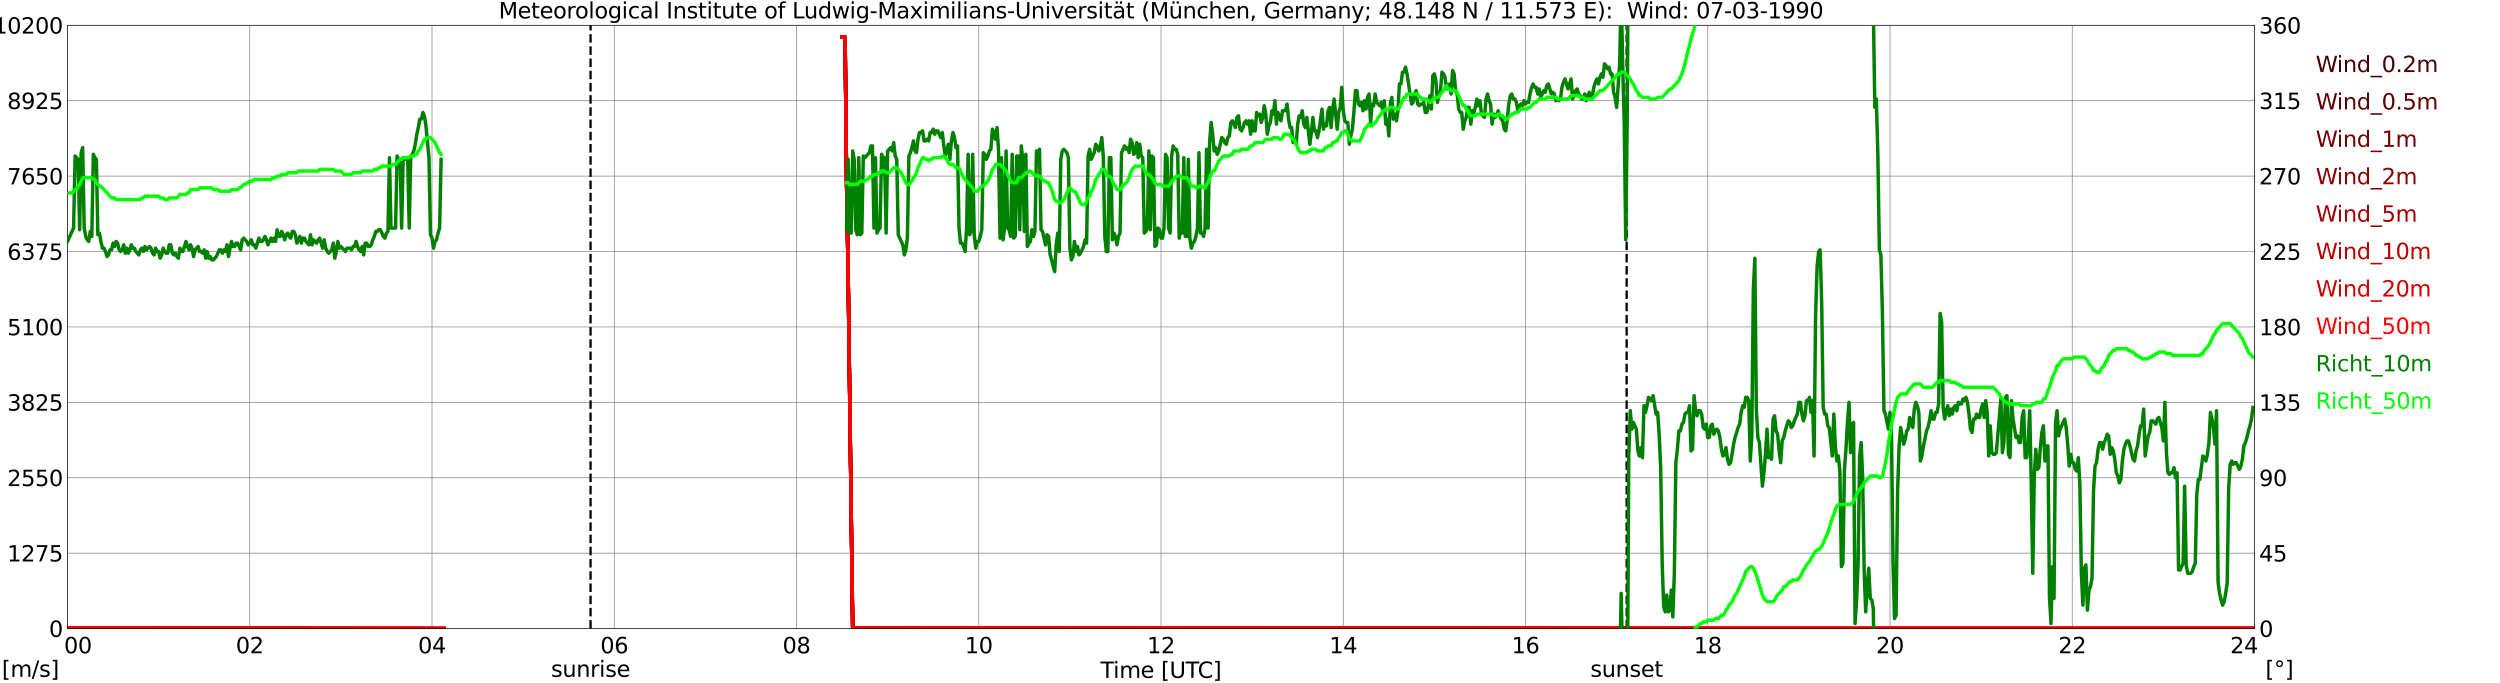 <?xml version="1.0" encoding="utf-8" standalone="no"?>
<!DOCTYPE svg PUBLIC "-//W3C//DTD SVG 1.1//EN"
  "http://www.w3.org/Graphics/SVG/1.1/DTD/svg11.dtd">
<svg xmlns:xlink="http://www.w3.org/1999/xlink" width="1085.4pt" height="296.64pt" viewBox="0 0 1085.4 296.64" xmlns="http://www.w3.org/2000/svg" version="1.1">
 <defs>
  <style type="text/css">*{stroke-linejoin: round; stroke-linecap: butt}</style>
 </defs>
 <g id="figure_1">
  <g id="patch_1">
   <path d="M 0 296.64 
L 1085.4 296.64 
L 1085.4 0 
L 0 0 
z
" style="fill: #ffffff"/>
  </g>
  <g id="axes_1">
   <g id="patch_2">
    <path d="M 29.306 272.909 
L 978.814 272.909 
L 978.814 10.976 
L 29.306 10.976 
z
" style="fill: #ffffff"/>
   </g>
   <g id="patch_3">
    <path d="M 978.814 272.909 
L 978.814 272.909 
L 978.814 10.976 
L 978.814 10.976 
z
" clip-path="url(#pcd27ee8143)" style="fill: #d3d3d3; opacity: 0.25; stroke: #d3d3d3; stroke-linejoin: miter"/>
   </g>
   <g id="matplotlib.axis_1">
    <g id="xtick_1">
     <g id="line2d_1">
      <path d="M 29.306 272.909 
L 29.306 10.976 
" clip-path="url(#pcd27ee8143)" style="fill: none; stroke: #808080; stroke-width: 0.3; stroke-linecap: square"/>
     </g>
     <g id="line2d_2"/>
     <g id="text_1">
      <!--    00 -->
      <g transform="translate(18.733 283.627) scale(0.095 -0.095)">
       <defs>
        <path id="DejaVuSans-20" transform="scale(0.016)"/>
        <path id="DejaVuSans-30" d="M 2034 4250 
Q 1547 4250 1301 3770 
Q 1056 3291 1056 2328 
Q 1056 1369 1301 889 
Q 1547 409 2034 409 
Q 2525 409 2770 889 
Q 3016 1369 3016 2328 
Q 3016 3291 2770 3770 
Q 2525 4250 2034 4250 
z
M 2034 4750 
Q 2819 4750 3233 4129 
Q 3647 3509 3647 2328 
Q 3647 1150 3233 529 
Q 2819 -91 2034 -91 
Q 1250 -91 836 529 
Q 422 1150 422 2328 
Q 422 3509 836 4129 
Q 1250 4750 2034 4750 
z
" transform="scale(0.016)"/>
       </defs>
       <use xlink:href="#DejaVuSans-20"/>
       <use xlink:href="#DejaVuSans-20" transform="translate(31.787 0)"/>
       <use xlink:href="#DejaVuSans-20" transform="translate(63.574 0)"/>
       <use xlink:href="#DejaVuSans-30" transform="translate(95.361 0)"/>
       <use xlink:href="#DejaVuSans-30" transform="translate(158.984 0)"/>
      </g>
     </g>
    </g>
    <g id="xtick_2">
     <g id="line2d_3">
      <path d="M 108.431 272.909 
L 108.431 10.976 
" clip-path="url(#pcd27ee8143)" style="fill: none; stroke: #808080; stroke-width: 0.3; stroke-linecap: square"/>
     </g>
     <g id="line2d_4"/>
     <g id="text_2">
      <!-- 02 -->
      <g transform="translate(102.387 283.627) scale(0.095 -0.095)">
       <defs>
        <path id="DejaVuSans-32" d="M 1228 531 
L 3431 531 
L 3431 0 
L 469 0 
L 469 531 
Q 828 903 1448 1529 
Q 2069 2156 2228 2338 
Q 2531 2678 2651 2914 
Q 2772 3150 2772 3378 
Q 2772 3750 2511 3984 
Q 2250 4219 1831 4219 
Q 1534 4219 1204 4116 
Q 875 4013 500 3803 
L 500 4441 
Q 881 4594 1212 4672 
Q 1544 4750 1819 4750 
Q 2544 4750 2975 4387 
Q 3406 4025 3406 3419 
Q 3406 3131 3298 2873 
Q 3191 2616 2906 2266 
Q 2828 2175 2409 1742 
Q 1991 1309 1228 531 
z
" transform="scale(0.016)"/>
       </defs>
       <use xlink:href="#DejaVuSans-30"/>
       <use xlink:href="#DejaVuSans-32" transform="translate(63.623 0)"/>
      </g>
     </g>
    </g>
    <g id="xtick_3">
     <g id="line2d_5">
      <path d="M 187.557 272.909 
L 187.557 10.976 
" clip-path="url(#pcd27ee8143)" style="fill: none; stroke: #808080; stroke-width: 0.3; stroke-linecap: square"/>
     </g>
     <g id="line2d_6"/>
     <g id="text_3">
      <!-- 04 -->
      <g transform="translate(181.513 283.627) scale(0.095 -0.095)">
       <defs>
        <path id="DejaVuSans-34" d="M 2419 4116 
L 825 1625 
L 2419 1625 
L 2419 4116 
z
M 2253 4666 
L 3047 4666 
L 3047 1625 
L 3713 1625 
L 3713 1100 
L 3047 1100 
L 3047 0 
L 2419 0 
L 2419 1100 
L 313 1100 
L 313 1709 
L 2253 4666 
z
" transform="scale(0.016)"/>
       </defs>
       <use xlink:href="#DejaVuSans-30"/>
       <use xlink:href="#DejaVuSans-34" transform="translate(63.623 0)"/>
      </g>
     </g>
    </g>
    <g id="xtick_4">
     <g id="line2d_7">
      <path d="M 266.683 272.909 
L 266.683 10.976 
" clip-path="url(#pcd27ee8143)" style="fill: none; stroke: #808080; stroke-width: 0.3; stroke-linecap: square"/>
     </g>
     <g id="line2d_8"/>
     <g id="text_4">
      <!-- 06 -->
      <g transform="translate(260.638 283.627) scale(0.095 -0.095)">
       <defs>
        <path id="DejaVuSans-36" d="M 2113 2584 
Q 1688 2584 1439 2293 
Q 1191 2003 1191 1497 
Q 1191 994 1439 701 
Q 1688 409 2113 409 
Q 2538 409 2786 701 
Q 3034 994 3034 1497 
Q 3034 2003 2786 2293 
Q 2538 2584 2113 2584 
z
M 3366 4563 
L 3366 3988 
Q 3128 4100 2886 4159 
Q 2644 4219 2406 4219 
Q 1781 4219 1451 3797 
Q 1122 3375 1075 2522 
Q 1259 2794 1537 2939 
Q 1816 3084 2150 3084 
Q 2853 3084 3261 2657 
Q 3669 2231 3669 1497 
Q 3669 778 3244 343 
Q 2819 -91 2113 -91 
Q 1303 -91 875 529 
Q 447 1150 447 2328 
Q 447 3434 972 4092 
Q 1497 4750 2381 4750 
Q 2619 4750 2861 4703 
Q 3103 4656 3366 4563 
z
" transform="scale(0.016)"/>
       </defs>
       <use xlink:href="#DejaVuSans-30"/>
       <use xlink:href="#DejaVuSans-36" transform="translate(63.623 0)"/>
      </g>
     </g>
    </g>
    <g id="xtick_5">
     <g id="line2d_9">
      <path d="M 345.808 272.909 
L 345.808 10.976 
" clip-path="url(#pcd27ee8143)" style="fill: none; stroke: #808080; stroke-width: 0.3; stroke-linecap: square"/>
     </g>
     <g id="line2d_10"/>
     <g id="text_5">
      <!-- 08 -->
      <g transform="translate(339.764 283.627) scale(0.095 -0.095)">
       <defs>
        <path id="DejaVuSans-38" d="M 2034 2216 
Q 1584 2216 1326 1975 
Q 1069 1734 1069 1313 
Q 1069 891 1326 650 
Q 1584 409 2034 409 
Q 2484 409 2743 651 
Q 3003 894 3003 1313 
Q 3003 1734 2745 1975 
Q 2488 2216 2034 2216 
z
M 1403 2484 
Q 997 2584 770 2862 
Q 544 3141 544 3541 
Q 544 4100 942 4425 
Q 1341 4750 2034 4750 
Q 2731 4750 3128 4425 
Q 3525 4100 3525 3541 
Q 3525 3141 3298 2862 
Q 3072 2584 2669 2484 
Q 3125 2378 3379 2068 
Q 3634 1759 3634 1313 
Q 3634 634 3220 271 
Q 2806 -91 2034 -91 
Q 1263 -91 848 271 
Q 434 634 434 1313 
Q 434 1759 690 2068 
Q 947 2378 1403 2484 
z
M 1172 3481 
Q 1172 3119 1398 2916 
Q 1625 2713 2034 2713 
Q 2441 2713 2670 2916 
Q 2900 3119 2900 3481 
Q 2900 3844 2670 4047 
Q 2441 4250 2034 4250 
Q 1625 4250 1398 4047 
Q 1172 3844 1172 3481 
z
" transform="scale(0.016)"/>
       </defs>
       <use xlink:href="#DejaVuSans-30"/>
       <use xlink:href="#DejaVuSans-38" transform="translate(63.623 0)"/>
      </g>
     </g>
    </g>
    <g id="xtick_6">
     <g id="line2d_11">
      <path d="M 424.934 272.909 
L 424.934 10.976 
" clip-path="url(#pcd27ee8143)" style="fill: none; stroke: #808080; stroke-width: 0.3; stroke-linecap: square"/>
     </g>
     <g id="line2d_12"/>
     <g id="text_6">
      <!-- 10 -->
      <g transform="translate(418.89 283.627) scale(0.095 -0.095)">
       <defs>
        <path id="DejaVuSans-31" d="M 794 531 
L 1825 531 
L 1825 4091 
L 703 3866 
L 703 4441 
L 1819 4666 
L 2450 4666 
L 2450 531 
L 3481 531 
L 3481 0 
L 794 0 
L 794 531 
z
" transform="scale(0.016)"/>
       </defs>
       <use xlink:href="#DejaVuSans-31"/>
       <use xlink:href="#DejaVuSans-30" transform="translate(63.623 0)"/>
      </g>
     </g>
    </g>
    <g id="xtick_7">
     <g id="line2d_13">
      <path d="M 504.06 272.909 
L 504.06 10.976 
" clip-path="url(#pcd27ee8143)" style="fill: none; stroke: #808080; stroke-width: 0.3; stroke-linecap: square"/>
     </g>
     <g id="line2d_14"/>
     <g id="text_7">
      <!-- 12 -->
      <g transform="translate(498.015 283.627) scale(0.095 -0.095)">
       <use xlink:href="#DejaVuSans-31"/>
       <use xlink:href="#DejaVuSans-32" transform="translate(63.623 0)"/>
      </g>
     </g>
    </g>
    <g id="xtick_8">
     <g id="line2d_15">
      <path d="M 583.185 272.909 
L 583.185 10.976 
" clip-path="url(#pcd27ee8143)" style="fill: none; stroke: #808080; stroke-width: 0.3; stroke-linecap: square"/>
     </g>
     <g id="line2d_16"/>
     <g id="text_8">
      <!-- 14 -->
      <g transform="translate(577.141 283.627) scale(0.095 -0.095)">
       <use xlink:href="#DejaVuSans-31"/>
       <use xlink:href="#DejaVuSans-34" transform="translate(63.623 0)"/>
      </g>
     </g>
    </g>
    <g id="xtick_9">
     <g id="line2d_17">
      <path d="M 662.311 272.909 
L 662.311 10.976 
" clip-path="url(#pcd27ee8143)" style="fill: none; stroke: #808080; stroke-width: 0.3; stroke-linecap: square"/>
     </g>
     <g id="line2d_18"/>
     <g id="text_9">
      <!-- 16 -->
      <g transform="translate(656.267 283.627) scale(0.095 -0.095)">
       <use xlink:href="#DejaVuSans-31"/>
       <use xlink:href="#DejaVuSans-36" transform="translate(63.623 0)"/>
      </g>
     </g>
    </g>
    <g id="xtick_10">
     <g id="line2d_19">
      <path d="M 741.437 272.909 
L 741.437 10.976 
" clip-path="url(#pcd27ee8143)" style="fill: none; stroke: #808080; stroke-width: 0.3; stroke-linecap: square"/>
     </g>
     <g id="line2d_20"/>
     <g id="text_10">
      <!-- 18 -->
      <g transform="translate(735.392 283.627) scale(0.095 -0.095)">
       <use xlink:href="#DejaVuSans-31"/>
       <use xlink:href="#DejaVuSans-38" transform="translate(63.623 0)"/>
      </g>
     </g>
    </g>
    <g id="xtick_11">
     <g id="line2d_21">
      <path d="M 820.562 272.909 
L 820.562 10.976 
" clip-path="url(#pcd27ee8143)" style="fill: none; stroke: #808080; stroke-width: 0.3; stroke-linecap: square"/>
     </g>
     <g id="line2d_22"/>
     <g id="text_11">
      <!-- 20 -->
      <g transform="translate(814.518 283.627) scale(0.095 -0.095)">
       <use xlink:href="#DejaVuSans-32"/>
       <use xlink:href="#DejaVuSans-30" transform="translate(63.623 0)"/>
      </g>
     </g>
    </g>
    <g id="xtick_12">
     <g id="line2d_23">
      <path d="M 899.688 272.909 
L 899.688 10.976 
" clip-path="url(#pcd27ee8143)" style="fill: none; stroke: #808080; stroke-width: 0.3; stroke-linecap: square"/>
     </g>
     <g id="line2d_24"/>
     <g id="text_12">
      <!-- 22 -->
      <g transform="translate(893.644 283.627) scale(0.095 -0.095)">
       <use xlink:href="#DejaVuSans-32"/>
       <use xlink:href="#DejaVuSans-32" transform="translate(63.623 0)"/>
      </g>
     </g>
    </g>
    <g id="xtick_13">
     <g id="line2d_25">
      <path d="M 978.814 272.909 
L 978.814 10.976 
" clip-path="url(#pcd27ee8143)" style="fill: none; stroke: #808080; stroke-width: 0.3; stroke-linecap: square"/>
     </g>
     <g id="line2d_26"/>
     <g id="text_13">
      <!-- 24    -->
      <g transform="translate(968.241 283.627) scale(0.095 -0.095)">
       <use xlink:href="#DejaVuSans-32"/>
       <use xlink:href="#DejaVuSans-34" transform="translate(63.623 0)"/>
       <use xlink:href="#DejaVuSans-20" transform="translate(127.246 0)"/>
       <use xlink:href="#DejaVuSans-20" transform="translate(159.033 0)"/>
       <use xlink:href="#DejaVuSans-20" transform="translate(190.82 0)"/>
      </g>
     </g>
    </g>
    <g id="text_14">
     <!-- Time [UTC] -->
     <g transform="translate(477.806 294.322) scale(0.095 -0.095)">
      <defs>
       <path id="DejaVuSans-54" d="M -19 4666 
L 3928 4666 
L 3928 4134 
L 2272 4134 
L 2272 0 
L 1638 0 
L 1638 4134 
L -19 4134 
L -19 4666 
z
" transform="scale(0.016)"/>
       <path id="DejaVuSans-69" d="M 603 3500 
L 1178 3500 
L 1178 0 
L 603 0 
L 603 3500 
z
M 603 4863 
L 1178 4863 
L 1178 4134 
L 603 4134 
L 603 4863 
z
" transform="scale(0.016)"/>
       <path id="DejaVuSans-6d" d="M 3328 2828 
Q 3544 3216 3844 3400 
Q 4144 3584 4550 3584 
Q 5097 3584 5394 3201 
Q 5691 2819 5691 2113 
L 5691 0 
L 5113 0 
L 5113 2094 
Q 5113 2597 4934 2840 
Q 4756 3084 4391 3084 
Q 3944 3084 3684 2787 
Q 3425 2491 3425 1978 
L 3425 0 
L 2847 0 
L 2847 2094 
Q 2847 2600 2669 2842 
Q 2491 3084 2119 3084 
Q 1678 3084 1418 2786 
Q 1159 2488 1159 1978 
L 1159 0 
L 581 0 
L 581 3500 
L 1159 3500 
L 1159 2956 
Q 1356 3278 1631 3431 
Q 1906 3584 2284 3584 
Q 2666 3584 2933 3390 
Q 3200 3197 3328 2828 
z
" transform="scale(0.016)"/>
       <path id="DejaVuSans-65" d="M 3597 1894 
L 3597 1613 
L 953 1613 
Q 991 1019 1311 708 
Q 1631 397 2203 397 
Q 2534 397 2845 478 
Q 3156 559 3463 722 
L 3463 178 
Q 3153 47 2828 -22 
Q 2503 -91 2169 -91 
Q 1331 -91 842 396 
Q 353 884 353 1716 
Q 353 2575 817 3079 
Q 1281 3584 2069 3584 
Q 2775 3584 3186 3129 
Q 3597 2675 3597 1894 
z
M 3022 2063 
Q 3016 2534 2758 2815 
Q 2500 3097 2075 3097 
Q 1594 3097 1305 2825 
Q 1016 2553 972 2059 
L 3022 2063 
z
" transform="scale(0.016)"/>
       <path id="DejaVuSans-5b" d="M 550 4863 
L 1875 4863 
L 1875 4416 
L 1125 4416 
L 1125 -397 
L 1875 -397 
L 1875 -844 
L 550 -844 
L 550 4863 
z
" transform="scale(0.016)"/>
       <path id="DejaVuSans-55" d="M 556 4666 
L 1191 4666 
L 1191 1831 
Q 1191 1081 1462 751 
Q 1734 422 2344 422 
Q 2950 422 3222 751 
Q 3494 1081 3494 1831 
L 3494 4666 
L 4128 4666 
L 4128 1753 
Q 4128 841 3676 375 
Q 3225 -91 2344 -91 
Q 1459 -91 1007 375 
Q 556 841 556 1753 
L 556 4666 
z
" transform="scale(0.016)"/>
       <path id="DejaVuSans-43" d="M 4122 4306 
L 4122 3641 
Q 3803 3938 3442 4084 
Q 3081 4231 2675 4231 
Q 1875 4231 1450 3742 
Q 1025 3253 1025 2328 
Q 1025 1406 1450 917 
Q 1875 428 2675 428 
Q 3081 428 3442 575 
Q 3803 722 4122 1019 
L 4122 359 
Q 3791 134 3420 21 
Q 3050 -91 2638 -91 
Q 1578 -91 968 557 
Q 359 1206 359 2328 
Q 359 3453 968 4101 
Q 1578 4750 2638 4750 
Q 3056 4750 3426 4639 
Q 3797 4528 4122 4306 
z
" transform="scale(0.016)"/>
       <path id="DejaVuSans-5d" d="M 1947 4863 
L 1947 -844 
L 622 -844 
L 622 -397 
L 1369 -397 
L 1369 4416 
L 622 4416 
L 622 4863 
L 1947 4863 
z
" transform="scale(0.016)"/>
      </defs>
      <use xlink:href="#DejaVuSans-54"/>
      <use xlink:href="#DejaVuSans-69" transform="translate(57.959 0)"/>
      <use xlink:href="#DejaVuSans-6d" transform="translate(85.742 0)"/>
      <use xlink:href="#DejaVuSans-65" transform="translate(183.154 0)"/>
      <use xlink:href="#DejaVuSans-20" transform="translate(244.678 0)"/>
      <use xlink:href="#DejaVuSans-5b" transform="translate(276.465 0)"/>
      <use xlink:href="#DejaVuSans-55" transform="translate(315.479 0)"/>
      <use xlink:href="#DejaVuSans-54" transform="translate(388.672 0)"/>
      <use xlink:href="#DejaVuSans-43" transform="translate(443.881 0)"/>
      <use xlink:href="#DejaVuSans-5d" transform="translate(513.705 0)"/>
     </g>
    </g>
   </g>
   <g id="matplotlib.axis_2">
    <g id="ytick_1">
     <g id="line2d_27">
      <path d="M 29.306 272.909 
L 978.814 272.909 
" clip-path="url(#pcd27ee8143)" style="fill: none; stroke: #808080; stroke-width: 0.3; stroke-linecap: square"/>
     </g>
     <g id="line2d_28"/>
     <g id="text_15">
      <!-- 0 -->
      <g transform="translate(21.261 276.518) scale(0.095 -0.095)">
       <use xlink:href="#DejaVuSans-30"/>
      </g>
     </g>
    </g>
    <g id="ytick_2">
     <g id="line2d_29">
      <path d="M 29.306 240.167 
L 978.814 240.167 
" clip-path="url(#pcd27ee8143)" style="fill: none; stroke: #808080; stroke-width: 0.3; stroke-linecap: square"/>
     </g>
     <g id="line2d_30"/>
     <g id="text_16">
      <!-- 1275 -->
      <g transform="translate(3.128 243.776) scale(0.095 -0.095)">
       <defs>
        <path id="DejaVuSans-37" d="M 525 4666 
L 3525 4666 
L 3525 4397 
L 1831 0 
L 1172 0 
L 2766 4134 
L 525 4134 
L 525 4666 
z
" transform="scale(0.016)"/>
        <path id="DejaVuSans-35" d="M 691 4666 
L 3169 4666 
L 3169 4134 
L 1269 4134 
L 1269 2991 
Q 1406 3038 1543 3061 
Q 1681 3084 1819 3084 
Q 2600 3084 3056 2656 
Q 3513 2228 3513 1497 
Q 3513 744 3044 326 
Q 2575 -91 1722 -91 
Q 1428 -91 1123 -41 
Q 819 9 494 109 
L 494 744 
Q 775 591 1075 516 
Q 1375 441 1709 441 
Q 2250 441 2565 725 
Q 2881 1009 2881 1497 
Q 2881 1984 2565 2268 
Q 2250 2553 1709 2553 
Q 1456 2553 1204 2497 
Q 953 2441 691 2322 
L 691 4666 
z
" transform="scale(0.016)"/>
       </defs>
       <use xlink:href="#DejaVuSans-31"/>
       <use xlink:href="#DejaVuSans-32" transform="translate(63.623 0)"/>
       <use xlink:href="#DejaVuSans-37" transform="translate(127.246 0)"/>
       <use xlink:href="#DejaVuSans-35" transform="translate(190.869 0)"/>
      </g>
     </g>
    </g>
    <g id="ytick_3">
     <g id="line2d_31">
      <path d="M 29.306 207.426 
L 978.814 207.426 
" clip-path="url(#pcd27ee8143)" style="fill: none; stroke: #808080; stroke-width: 0.3; stroke-linecap: square"/>
     </g>
     <g id="line2d_32"/>
     <g id="text_17">
      <!-- 2550 -->
      <g transform="translate(3.128 211.035) scale(0.095 -0.095)">
       <use xlink:href="#DejaVuSans-32"/>
       <use xlink:href="#DejaVuSans-35" transform="translate(63.623 0)"/>
       <use xlink:href="#DejaVuSans-35" transform="translate(127.246 0)"/>
       <use xlink:href="#DejaVuSans-30" transform="translate(190.869 0)"/>
      </g>
     </g>
    </g>
    <g id="ytick_4">
     <g id="line2d_33">
      <path d="M 29.306 174.684 
L 978.814 174.684 
" clip-path="url(#pcd27ee8143)" style="fill: none; stroke: #808080; stroke-width: 0.3; stroke-linecap: square"/>
     </g>
     <g id="line2d_34"/>
     <g id="text_18">
      <!-- 3825 -->
      <g transform="translate(3.128 178.293) scale(0.095 -0.095)">
       <defs>
        <path id="DejaVuSans-33" d="M 2597 2516 
Q 3050 2419 3304 2112 
Q 3559 1806 3559 1356 
Q 3559 666 3084 287 
Q 2609 -91 1734 -91 
Q 1441 -91 1130 -33 
Q 819 25 488 141 
L 488 750 
Q 750 597 1062 519 
Q 1375 441 1716 441 
Q 2309 441 2620 675 
Q 2931 909 2931 1356 
Q 2931 1769 2642 2001 
Q 2353 2234 1838 2234 
L 1294 2234 
L 1294 2753 
L 1863 2753 
Q 2328 2753 2575 2939 
Q 2822 3125 2822 3475 
Q 2822 3834 2567 4026 
Q 2313 4219 1838 4219 
Q 1578 4219 1281 4162 
Q 984 4106 628 3988 
L 628 4550 
Q 988 4650 1302 4700 
Q 1616 4750 1894 4750 
Q 2613 4750 3031 4423 
Q 3450 4097 3450 3541 
Q 3450 3153 3228 2886 
Q 3006 2619 2597 2516 
z
" transform="scale(0.016)"/>
       </defs>
       <use xlink:href="#DejaVuSans-33"/>
       <use xlink:href="#DejaVuSans-38" transform="translate(63.623 0)"/>
       <use xlink:href="#DejaVuSans-32" transform="translate(127.246 0)"/>
       <use xlink:href="#DejaVuSans-35" transform="translate(190.869 0)"/>
      </g>
     </g>
    </g>
    <g id="ytick_5">
     <g id="line2d_35">
      <path d="M 29.306 141.942 
L 978.814 141.942 
" clip-path="url(#pcd27ee8143)" style="fill: none; stroke: #808080; stroke-width: 0.3; stroke-linecap: square"/>
     </g>
     <g id="line2d_36"/>
     <g id="text_19">
      <!-- 5100 -->
      <g transform="translate(3.128 145.551) scale(0.095 -0.095)">
       <use xlink:href="#DejaVuSans-35"/>
       <use xlink:href="#DejaVuSans-31" transform="translate(63.623 0)"/>
       <use xlink:href="#DejaVuSans-30" transform="translate(127.246 0)"/>
       <use xlink:href="#DejaVuSans-30" transform="translate(190.869 0)"/>
      </g>
     </g>
    </g>
    <g id="ytick_6">
     <g id="line2d_37">
      <path d="M 29.306 109.201 
L 978.814 109.201 
" clip-path="url(#pcd27ee8143)" style="fill: none; stroke: #808080; stroke-width: 0.3; stroke-linecap: square"/>
     </g>
     <g id="line2d_38"/>
     <g id="text_20">
      <!-- 6375 -->
      <g transform="translate(3.128 112.81) scale(0.095 -0.095)">
       <use xlink:href="#DejaVuSans-36"/>
       <use xlink:href="#DejaVuSans-33" transform="translate(63.623 0)"/>
       <use xlink:href="#DejaVuSans-37" transform="translate(127.246 0)"/>
       <use xlink:href="#DejaVuSans-35" transform="translate(190.869 0)"/>
      </g>
     </g>
    </g>
    <g id="ytick_7">
     <g id="line2d_39">
      <path d="M 29.306 76.459 
L 978.814 76.459 
" clip-path="url(#pcd27ee8143)" style="fill: none; stroke: #808080; stroke-width: 0.3; stroke-linecap: square"/>
     </g>
     <g id="line2d_40"/>
     <g id="text_21">
      <!-- 7650 -->
      <g transform="translate(3.128 80.068) scale(0.095 -0.095)">
       <use xlink:href="#DejaVuSans-37"/>
       <use xlink:href="#DejaVuSans-36" transform="translate(63.623 0)"/>
       <use xlink:href="#DejaVuSans-35" transform="translate(127.246 0)"/>
       <use xlink:href="#DejaVuSans-30" transform="translate(190.869 0)"/>
      </g>
     </g>
    </g>
    <g id="ytick_8">
     <g id="line2d_41">
      <path d="M 29.306 43.717 
L 978.814 43.717 
" clip-path="url(#pcd27ee8143)" style="fill: none; stroke: #808080; stroke-width: 0.3; stroke-linecap: square"/>
     </g>
     <g id="line2d_42"/>
     <g id="text_22">
      <!-- 8925 -->
      <g transform="translate(3.128 47.327) scale(0.095 -0.095)">
       <defs>
        <path id="DejaVuSans-39" d="M 703 97 
L 703 672 
Q 941 559 1184 500 
Q 1428 441 1663 441 
Q 2288 441 2617 861 
Q 2947 1281 2994 2138 
Q 2813 1869 2534 1725 
Q 2256 1581 1919 1581 
Q 1219 1581 811 2004 
Q 403 2428 403 3163 
Q 403 3881 828 4315 
Q 1253 4750 1959 4750 
Q 2769 4750 3195 4129 
Q 3622 3509 3622 2328 
Q 3622 1225 3098 567 
Q 2575 -91 1691 -91 
Q 1453 -91 1209 -44 
Q 966 3 703 97 
z
M 1959 2075 
Q 2384 2075 2632 2365 
Q 2881 2656 2881 3163 
Q 2881 3666 2632 3958 
Q 2384 4250 1959 4250 
Q 1534 4250 1286 3958 
Q 1038 3666 1038 3163 
Q 1038 2656 1286 2365 
Q 1534 2075 1959 2075 
z
" transform="scale(0.016)"/>
       </defs>
       <use xlink:href="#DejaVuSans-38"/>
       <use xlink:href="#DejaVuSans-39" transform="translate(63.623 0)"/>
       <use xlink:href="#DejaVuSans-32" transform="translate(127.246 0)"/>
       <use xlink:href="#DejaVuSans-35" transform="translate(190.869 0)"/>
      </g>
     </g>
    </g>
    <g id="ytick_9">
     <g id="line2d_43">
      <path d="M 29.306 10.976 
L 978.814 10.976 
" clip-path="url(#pcd27ee8143)" style="fill: none; stroke: #808080; stroke-width: 0.3; stroke-linecap: square"/>
     </g>
     <g id="line2d_44"/>
     <g id="text_23">
      <!-- 10200 -->
      <g transform="translate(-2.916 14.585) scale(0.095 -0.095)">
       <use xlink:href="#DejaVuSans-31"/>
       <use xlink:href="#DejaVuSans-30" transform="translate(63.623 0)"/>
       <use xlink:href="#DejaVuSans-32" transform="translate(127.246 0)"/>
       <use xlink:href="#DejaVuSans-30" transform="translate(190.869 0)"/>
       <use xlink:href="#DejaVuSans-30" transform="translate(254.492 0)"/>
      </g>
     </g>
    </g>
   </g>
   <g id="line2d_45">
    <path d="M 256.396 272.909 
L 256.396 10.976 
" clip-path="url(#pcd27ee8143)" style="fill: none; stroke-dasharray: 3.7,1.6; stroke-dashoffset: 0; stroke: #000000"/>
   </g>
   <g id="line2d_46">
    <path d="M 706.226 272.909 
L 706.226 10.976 
" clip-path="url(#pcd27ee8143)" style="fill: none; stroke-dasharray: 3.7,1.6; stroke-dashoffset: 0; stroke: #000000"/>
   </g>
   <g id="line2d_47">
    <path d="M 29.306 272.834 
L 54.362 272.826 
L 192.832 272.901 
M 365.59 16.124 
L 366.909 16.124 
L 367.568 80.303 
L 368.227 118.81 
L 370.206 272.84 
L 530.435 272.849 
L 560.766 272.847 
L 612.858 272.858 
L 641.211 272.869 
L 741.437 272.898 
L 970.901 272.895 
L 978.154 272.897 
L 978.154 272.897 
" clip-path="url(#pcd27ee8143)" style="fill: none; stroke: #460000; stroke-width: 1.5; stroke-linecap: square"/>
   </g>
   <g id="line2d_48">
    <path d="M 29.306 272.819 
L 49.087 272.811 
L 60.297 272.814 
L 81.397 272.841 
L 192.832 272.899 
M 365.59 16.124 
L 366.909 16.124 
L 367.568 80.299 
L 368.227 118.805 
L 370.206 272.829 
L 576.592 272.842 
L 598.351 272.852 
L 666.927 272.875 
L 695.28 272.892 
L 854.85 272.894 
L 910.898 272.894 
L 961.67 272.899 
L 978.154 272.896 
L 978.154 272.896 
" clip-path="url(#pcd27ee8143)" style="fill: none; stroke: #5d0000; stroke-width: 1.5; stroke-linecap: square"/>
   </g>
   <g id="line2d_49">
    <path d="M 29.306 272.812 
L 53.043 272.806 
L 89.309 272.835 
L 167.776 272.89 
L 192.832 272.9 
M 365.59 16.124 
L 366.909 16.124 
L 367.568 80.299 
L 368.227 118.803 
L 370.206 272.822 
L 413.725 272.813 
L 432.187 272.827 
L 557.47 272.84 
L 647.805 272.858 
L 685.389 272.887 
L 767.153 272.892 
L 803.419 272.895 
L 978.154 272.895 
L 978.154 272.895 
" clip-path="url(#pcd27ee8143)" style="fill: none; stroke: #740000; stroke-width: 1.5; stroke-linecap: square"/>
   </g>
   <g id="line2d_50">
    <path d="M 29.306 272.803 
L 55.681 272.79 
L 139.422 272.868 
L 183.601 272.894 
L 192.832 272.901 
M 365.59 16.124 
L 366.909 16.124 
L 367.568 80.297 
L 368.227 118.8 
L 370.206 272.815 
L 411.746 272.796 
L 426.912 272.817 
L 473.069 272.801 
L 484.938 272.794 
L 509.994 272.786 
L 725.612 272.896 
L 754.624 272.889 
L 978.154 272.89 
L 978.154 272.89 
" clip-path="url(#pcd27ee8143)" style="fill: none; stroke: #8b0000; stroke-width: 1.5; stroke-linecap: square"/>
   </g>
   <g id="line2d_51">
    <path d="M 29.306 272.774 
L 86.013 272.808 
L 109.091 272.815 
L 157.226 272.869 
L 192.832 272.89 
M 365.59 16.124 
L 366.909 16.124 
L 367.568 80.289 
L 368.227 118.79 
L 370.206 272.787 
L 443.397 272.8 
L 461.859 272.773 
L 488.235 272.769 
L 909.579 272.888 
L 939.91 272.889 
L 978.154 272.881 
L 978.154 272.881 
" clip-path="url(#pcd27ee8143)" style="fill: none; stroke: #a20000; stroke-width: 1.5; stroke-linecap: square"/>
   </g>
   <g id="line2d_52">
    <path d="M 29.306 272.756 
L 178.985 272.875 
L 192.832 272.882 
M 365.59 16.124 
L 366.909 16.124 
L 367.568 80.285 
L 368.227 118.784 
L 370.206 272.767 
L 385.371 272.792 
L 391.965 272.747 
L 414.384 272.768 
L 445.375 272.773 
L 451.969 272.759 
L 465.156 272.727 
L 483.619 272.75 
L 511.313 272.742 
L 923.426 272.888 
L 978.154 272.876 
L 978.154 272.876 
" clip-path="url(#pcd27ee8143)" style="fill: none; stroke: #b90000; stroke-width: 1.5; stroke-linecap: square"/>
   </g>
   <g id="line2d_53">
    <path d="M 29.306 272.736 
L 43.812 272.725 
L 78.1 272.759 
L 97.881 272.787 
L 118.982 272.784 
L 182.282 272.865 
L 192.832 272.877 
M 365.59 16.124 
L 366.909 16.124 
L 367.568 80.279 
L 368.227 118.77 
L 370.206 272.734 
L 380.096 272.745 
L 389.328 272.755 
L 403.834 272.693 
L 422.297 272.753 
L 438.781 272.737 
L 493.51 272.691 
L 504.06 272.699 
L 522.522 272.732 
L 533.732 272.731 
L 540.985 272.734 
L 556.151 272.766 
L 563.404 272.76 
L 570.657 272.766 
L 613.517 272.795 
L 628.683 272.811 
L 767.812 272.896 
L 796.165 272.881 
L 978.154 272.846 
L 978.154 272.846 
" clip-path="url(#pcd27ee8143)" style="fill: none; stroke: #d10000; stroke-width: 1.5; stroke-linecap: square"/>
   </g>
   <g id="line2d_54">
    <path d="M 29.306 272.664 
L 37.218 272.646 
L 41.175 272.616 
L 96.563 272.727 
L 116.344 272.716 
L 130.191 272.768 
L 173.051 272.836 
L 192.832 272.867 
M 365.59 16.124 
L 366.909 16.124 
L 367.568 80.27 
L 368.227 118.758 
L 370.206 272.7 
L 380.096 272.705 
L 388.009 272.733 
L 399.218 272.66 
L 425.593 272.71 
L 435.484 272.713 
L 451.969 272.684 
L 463.838 272.658 
L 475.047 272.687 
L 501.422 272.655 
L 682.092 272.812 
L 978.154 272.81 
L 978.154 272.81 
" clip-path="url(#pcd27ee8143)" style="fill: none; stroke: #ff0000; stroke-width: 1.5; stroke-linecap: square"/>
   </g>
   <g id="patch_4">
    <path d="M 29.306 272.909 
L 29.306 10.976 
" style="fill: none; stroke: #000000; stroke-width: 0.3; stroke-linejoin: miter; stroke-linecap: square"/>
   </g>
   <g id="patch_5">
    <path d="M 29.306 272.909 
L 978.814 272.909 
" style="fill: none; stroke: #000000; stroke-width: 0.3; stroke-linejoin: miter; stroke-linecap: square"/>
   </g>
   <g id="patch_6">
    <path d="M 29.306 10.976 
L 978.814 10.976 
" style="fill: none; stroke: #000000; stroke-width: 0.3; stroke-linejoin: miter; stroke-linecap: square"/>
   </g>
   <g id="text_24">
    <!-- sunrise -->
    <g transform="translate(239.232 293.863) scale(0.095 -0.095)">
     <defs>
      <path id="DejaVuSans-73" d="M 2834 3397 
L 2834 2853 
Q 2591 2978 2328 3040 
Q 2066 3103 1784 3103 
Q 1356 3103 1142 2972 
Q 928 2841 928 2578 
Q 928 2378 1081 2264 
Q 1234 2150 1697 2047 
L 1894 2003 
Q 2506 1872 2764 1633 
Q 3022 1394 3022 966 
Q 3022 478 2636 193 
Q 2250 -91 1575 -91 
Q 1294 -91 989 -36 
Q 684 19 347 128 
L 347 722 
Q 666 556 975 473 
Q 1284 391 1588 391 
Q 1994 391 2212 530 
Q 2431 669 2431 922 
Q 2431 1156 2273 1281 
Q 2116 1406 1581 1522 
L 1381 1569 
Q 847 1681 609 1914 
Q 372 2147 372 2553 
Q 372 3047 722 3315 
Q 1072 3584 1716 3584 
Q 2034 3584 2315 3537 
Q 2597 3491 2834 3397 
z
" transform="scale(0.016)"/>
      <path id="DejaVuSans-75" d="M 544 1381 
L 544 3500 
L 1119 3500 
L 1119 1403 
Q 1119 906 1312 657 
Q 1506 409 1894 409 
Q 2359 409 2629 706 
Q 2900 1003 2900 1516 
L 2900 3500 
L 3475 3500 
L 3475 0 
L 2900 0 
L 2900 538 
Q 2691 219 2414 64 
Q 2138 -91 1772 -91 
Q 1169 -91 856 284 
Q 544 659 544 1381 
z
M 1991 3584 
L 1991 3584 
z
" transform="scale(0.016)"/>
      <path id="DejaVuSans-6e" d="M 3513 2113 
L 3513 0 
L 2938 0 
L 2938 2094 
Q 2938 2591 2744 2837 
Q 2550 3084 2163 3084 
Q 1697 3084 1428 2787 
Q 1159 2491 1159 1978 
L 1159 0 
L 581 0 
L 581 3500 
L 1159 3500 
L 1159 2956 
Q 1366 3272 1645 3428 
Q 1925 3584 2291 3584 
Q 2894 3584 3203 3211 
Q 3513 2838 3513 2113 
z
" transform="scale(0.016)"/>
      <path id="DejaVuSans-72" d="M 2631 2963 
Q 2534 3019 2420 3045 
Q 2306 3072 2169 3072 
Q 1681 3072 1420 2755 
Q 1159 2438 1159 1844 
L 1159 0 
L 581 0 
L 581 3500 
L 1159 3500 
L 1159 2956 
Q 1341 3275 1631 3429 
Q 1922 3584 2338 3584 
Q 2397 3584 2469 3576 
Q 2541 3569 2628 3553 
L 2631 2963 
z
" transform="scale(0.016)"/>
     </defs>
     <use xlink:href="#DejaVuSans-73"/>
     <use xlink:href="#DejaVuSans-75" transform="translate(52.1 0)"/>
     <use xlink:href="#DejaVuSans-6e" transform="translate(115.479 0)"/>
     <use xlink:href="#DejaVuSans-72" transform="translate(178.857 0)"/>
     <use xlink:href="#DejaVuSans-69" transform="translate(219.971 0)"/>
     <use xlink:href="#DejaVuSans-73" transform="translate(247.754 0)"/>
     <use xlink:href="#DejaVuSans-65" transform="translate(299.854 0)"/>
    </g>
   </g>
   <g id="text_25">
    <!-- sunset -->
    <g transform="translate(690.471 293.863) scale(0.095 -0.095)">
     <defs>
      <path id="DejaVuSans-74" d="M 1172 4494 
L 1172 3500 
L 2356 3500 
L 2356 3053 
L 1172 3053 
L 1172 1153 
Q 1172 725 1289 603 
Q 1406 481 1766 481 
L 2356 481 
L 2356 0 
L 1766 0 
Q 1100 0 847 248 
Q 594 497 594 1153 
L 594 3053 
L 172 3053 
L 172 3500 
L 594 3500 
L 594 4494 
L 1172 4494 
z
" transform="scale(0.016)"/>
     </defs>
     <use xlink:href="#DejaVuSans-73"/>
     <use xlink:href="#DejaVuSans-75" transform="translate(52.1 0)"/>
     <use xlink:href="#DejaVuSans-6e" transform="translate(115.479 0)"/>
     <use xlink:href="#DejaVuSans-73" transform="translate(178.857 0)"/>
     <use xlink:href="#DejaVuSans-65" transform="translate(230.957 0)"/>
     <use xlink:href="#DejaVuSans-74" transform="translate(292.48 0)"/>
    </g>
   </g>
   <g id="text_26">
    <!-- [m/s] -->
    <g transform="translate(0.821 293.863) scale(0.095 -0.095)">
     <defs>
      <path id="DejaVuSans-2f" d="M 1625 4666 
L 2156 4666 
L 531 -594 
L 0 -594 
L 1625 4666 
z
" transform="scale(0.016)"/>
     </defs>
     <use xlink:href="#DejaVuSans-5b"/>
     <use xlink:href="#DejaVuSans-6d" transform="translate(39.014 0)"/>
     <use xlink:href="#DejaVuSans-2f" transform="translate(136.426 0)"/>
     <use xlink:href="#DejaVuSans-73" transform="translate(170.117 0)"/>
     <use xlink:href="#DejaVuSans-5d" transform="translate(222.217 0)"/>
    </g>
   </g>
   <g id="text_27">
    <!-- Wind_0.2m -->
    <g style="fill: #460000" transform="translate(1005.4 31.291) scale(0.095 -0.095)">
     <defs>
      <path id="DejaVuSans-57" d="M 213 4666 
L 850 4666 
L 1831 722 
L 2809 4666 
L 3519 4666 
L 4500 722 
L 5478 4666 
L 6119 4666 
L 4947 0 
L 4153 0 
L 3169 4050 
L 2175 0 
L 1381 0 
L 213 4666 
z
" transform="scale(0.016)"/>
      <path id="DejaVuSans-64" d="M 2906 2969 
L 2906 4863 
L 3481 4863 
L 3481 0 
L 2906 0 
L 2906 525 
Q 2725 213 2448 61 
Q 2172 -91 1784 -91 
Q 1150 -91 751 415 
Q 353 922 353 1747 
Q 353 2572 751 3078 
Q 1150 3584 1784 3584 
Q 2172 3584 2448 3432 
Q 2725 3281 2906 2969 
z
M 947 1747 
Q 947 1113 1208 752 
Q 1469 391 1925 391 
Q 2381 391 2643 752 
Q 2906 1113 2906 1747 
Q 2906 2381 2643 2742 
Q 2381 3103 1925 3103 
Q 1469 3103 1208 2742 
Q 947 2381 947 1747 
z
" transform="scale(0.016)"/>
      <path id="DejaVuSans-5f" d="M 3263 -1063 
L 3263 -1509 
L -63 -1509 
L -63 -1063 
L 3263 -1063 
z
" transform="scale(0.016)"/>
      <path id="DejaVuSans-2e" d="M 684 794 
L 1344 794 
L 1344 0 
L 684 0 
L 684 794 
z
" transform="scale(0.016)"/>
     </defs>
     <use xlink:href="#DejaVuSans-57"/>
     <use xlink:href="#DejaVuSans-69" transform="translate(96.627 0)"/>
     <use xlink:href="#DejaVuSans-6e" transform="translate(124.41 0)"/>
     <use xlink:href="#DejaVuSans-64" transform="translate(187.789 0)"/>
     <use xlink:href="#DejaVuSans-5f" transform="translate(251.266 0)"/>
     <use xlink:href="#DejaVuSans-30" transform="translate(301.266 0)"/>
     <use xlink:href="#DejaVuSans-2e" transform="translate(364.889 0)"/>
     <use xlink:href="#DejaVuSans-32" transform="translate(396.676 0)"/>
     <use xlink:href="#DejaVuSans-6d" transform="translate(460.299 0)"/>
    </g>
   </g>
   <g id="text_28">
    <!-- Wind_0.5m -->
    <g style="fill: #5d0000" transform="translate(1005.4 47.531) scale(0.095 -0.095)">
     <use xlink:href="#DejaVuSans-57"/>
     <use xlink:href="#DejaVuSans-69" transform="translate(96.627 0)"/>
     <use xlink:href="#DejaVuSans-6e" transform="translate(124.41 0)"/>
     <use xlink:href="#DejaVuSans-64" transform="translate(187.789 0)"/>
     <use xlink:href="#DejaVuSans-5f" transform="translate(251.266 0)"/>
     <use xlink:href="#DejaVuSans-30" transform="translate(301.266 0)"/>
     <use xlink:href="#DejaVuSans-2e" transform="translate(364.889 0)"/>
     <use xlink:href="#DejaVuSans-35" transform="translate(396.676 0)"/>
     <use xlink:href="#DejaVuSans-6d" transform="translate(460.299 0)"/>
    </g>
   </g>
   <g id="text_29">
    <!-- Wind_1m -->
    <g style="fill: #740000" transform="translate(1005.4 63.771) scale(0.095 -0.095)">
     <use xlink:href="#DejaVuSans-57"/>
     <use xlink:href="#DejaVuSans-69" transform="translate(96.627 0)"/>
     <use xlink:href="#DejaVuSans-6e" transform="translate(124.41 0)"/>
     <use xlink:href="#DejaVuSans-64" transform="translate(187.789 0)"/>
     <use xlink:href="#DejaVuSans-5f" transform="translate(251.266 0)"/>
     <use xlink:href="#DejaVuSans-31" transform="translate(301.266 0)"/>
     <use xlink:href="#DejaVuSans-6d" transform="translate(364.889 0)"/>
    </g>
   </g>
   <g id="text_30">
    <!-- Wind_2m -->
    <g style="fill: #8b0000" transform="translate(1005.4 80.01) scale(0.095 -0.095)">
     <use xlink:href="#DejaVuSans-57"/>
     <use xlink:href="#DejaVuSans-69" transform="translate(96.627 0)"/>
     <use xlink:href="#DejaVuSans-6e" transform="translate(124.41 0)"/>
     <use xlink:href="#DejaVuSans-64" transform="translate(187.789 0)"/>
     <use xlink:href="#DejaVuSans-5f" transform="translate(251.266 0)"/>
     <use xlink:href="#DejaVuSans-32" transform="translate(301.266 0)"/>
     <use xlink:href="#DejaVuSans-6d" transform="translate(364.889 0)"/>
    </g>
   </g>
   <g id="text_31">
    <!-- Wind_5m -->
    <g style="fill: #a20000" transform="translate(1005.4 96.25) scale(0.095 -0.095)">
     <use xlink:href="#DejaVuSans-57"/>
     <use xlink:href="#DejaVuSans-69" transform="translate(96.627 0)"/>
     <use xlink:href="#DejaVuSans-6e" transform="translate(124.41 0)"/>
     <use xlink:href="#DejaVuSans-64" transform="translate(187.789 0)"/>
     <use xlink:href="#DejaVuSans-5f" transform="translate(251.266 0)"/>
     <use xlink:href="#DejaVuSans-35" transform="translate(301.266 0)"/>
     <use xlink:href="#DejaVuSans-6d" transform="translate(364.889 0)"/>
    </g>
   </g>
   <g id="text_32">
    <!-- Wind_10m -->
    <g style="fill: #b90000" transform="translate(1005.4 112.49) scale(0.095 -0.095)">
     <use xlink:href="#DejaVuSans-57"/>
     <use xlink:href="#DejaVuSans-69" transform="translate(96.627 0)"/>
     <use xlink:href="#DejaVuSans-6e" transform="translate(124.41 0)"/>
     <use xlink:href="#DejaVuSans-64" transform="translate(187.789 0)"/>
     <use xlink:href="#DejaVuSans-5f" transform="translate(251.266 0)"/>
     <use xlink:href="#DejaVuSans-31" transform="translate(301.266 0)"/>
     <use xlink:href="#DejaVuSans-30" transform="translate(364.889 0)"/>
     <use xlink:href="#DejaVuSans-6d" transform="translate(428.512 0)"/>
    </g>
   </g>
   <g id="text_33">
    <!-- Wind_20m -->
    <g style="fill: #d10000" transform="translate(1005.4 128.73) scale(0.095 -0.095)">
     <use xlink:href="#DejaVuSans-57"/>
     <use xlink:href="#DejaVuSans-69" transform="translate(96.627 0)"/>
     <use xlink:href="#DejaVuSans-6e" transform="translate(124.41 0)"/>
     <use xlink:href="#DejaVuSans-64" transform="translate(187.789 0)"/>
     <use xlink:href="#DejaVuSans-5f" transform="translate(251.266 0)"/>
     <use xlink:href="#DejaVuSans-32" transform="translate(301.266 0)"/>
     <use xlink:href="#DejaVuSans-30" transform="translate(364.889 0)"/>
     <use xlink:href="#DejaVuSans-6d" transform="translate(428.512 0)"/>
    </g>
   </g>
   <g id="text_34">
    <!-- Wind_50m -->
    <g style="fill: #ff0000" transform="translate(1005.4 144.97) scale(0.095 -0.095)">
     <use xlink:href="#DejaVuSans-57"/>
     <use xlink:href="#DejaVuSans-69" transform="translate(96.627 0)"/>
     <use xlink:href="#DejaVuSans-6e" transform="translate(124.41 0)"/>
     <use xlink:href="#DejaVuSans-64" transform="translate(187.789 0)"/>
     <use xlink:href="#DejaVuSans-5f" transform="translate(251.266 0)"/>
     <use xlink:href="#DejaVuSans-35" transform="translate(301.266 0)"/>
     <use xlink:href="#DejaVuSans-30" transform="translate(364.889 0)"/>
     <use xlink:href="#DejaVuSans-6d" transform="translate(428.512 0)"/>
    </g>
   </g>
   <g id="text_35">
    <!-- Richt_10m -->
    <g style="fill: #008000" transform="translate(1005.4 161.21) scale(0.095 -0.095)">
     <defs>
      <path id="DejaVuSans-52" d="M 2841 2188 
Q 3044 2119 3236 1894 
Q 3428 1669 3622 1275 
L 4263 0 
L 3584 0 
L 2988 1197 
Q 2756 1666 2539 1819 
Q 2322 1972 1947 1972 
L 1259 1972 
L 1259 0 
L 628 0 
L 628 4666 
L 2053 4666 
Q 2853 4666 3247 4331 
Q 3641 3997 3641 3322 
Q 3641 2881 3436 2590 
Q 3231 2300 2841 2188 
z
M 1259 4147 
L 1259 2491 
L 2053 2491 
Q 2509 2491 2742 2702 
Q 2975 2913 2975 3322 
Q 2975 3731 2742 3939 
Q 2509 4147 2053 4147 
L 1259 4147 
z
" transform="scale(0.016)"/>
      <path id="DejaVuSans-63" d="M 3122 3366 
L 3122 2828 
Q 2878 2963 2633 3030 
Q 2388 3097 2138 3097 
Q 1578 3097 1268 2742 
Q 959 2388 959 1747 
Q 959 1106 1268 751 
Q 1578 397 2138 397 
Q 2388 397 2633 464 
Q 2878 531 3122 666 
L 3122 134 
Q 2881 22 2623 -34 
Q 2366 -91 2075 -91 
Q 1284 -91 818 406 
Q 353 903 353 1747 
Q 353 2603 823 3093 
Q 1294 3584 2113 3584 
Q 2378 3584 2631 3529 
Q 2884 3475 3122 3366 
z
" transform="scale(0.016)"/>
      <path id="DejaVuSans-68" d="M 3513 2113 
L 3513 0 
L 2938 0 
L 2938 2094 
Q 2938 2591 2744 2837 
Q 2550 3084 2163 3084 
Q 1697 3084 1428 2787 
Q 1159 2491 1159 1978 
L 1159 0 
L 581 0 
L 581 4863 
L 1159 4863 
L 1159 2956 
Q 1366 3272 1645 3428 
Q 1925 3584 2291 3584 
Q 2894 3584 3203 3211 
Q 3513 2838 3513 2113 
z
" transform="scale(0.016)"/>
     </defs>
     <use xlink:href="#DejaVuSans-52"/>
     <use xlink:href="#DejaVuSans-69" transform="translate(69.482 0)"/>
     <use xlink:href="#DejaVuSans-63" transform="translate(97.266 0)"/>
     <use xlink:href="#DejaVuSans-68" transform="translate(152.246 0)"/>
     <use xlink:href="#DejaVuSans-74" transform="translate(215.625 0)"/>
     <use xlink:href="#DejaVuSans-5f" transform="translate(254.834 0)"/>
     <use xlink:href="#DejaVuSans-31" transform="translate(304.834 0)"/>
     <use xlink:href="#DejaVuSans-30" transform="translate(368.457 0)"/>
     <use xlink:href="#DejaVuSans-6d" transform="translate(432.08 0)"/>
    </g>
   </g>
   <g id="text_36">
    <!-- Richt_50m -->
    <g style="fill: #00ff00" transform="translate(1005.4 177.45) scale(0.095 -0.095)">
     <use xlink:href="#DejaVuSans-52"/>
     <use xlink:href="#DejaVuSans-69" transform="translate(69.482 0)"/>
     <use xlink:href="#DejaVuSans-63" transform="translate(97.266 0)"/>
     <use xlink:href="#DejaVuSans-68" transform="translate(152.246 0)"/>
     <use xlink:href="#DejaVuSans-74" transform="translate(215.625 0)"/>
     <use xlink:href="#DejaVuSans-5f" transform="translate(254.834 0)"/>
     <use xlink:href="#DejaVuSans-35" transform="translate(304.834 0)"/>
     <use xlink:href="#DejaVuSans-30" transform="translate(368.457 0)"/>
     <use xlink:href="#DejaVuSans-6d" transform="translate(432.08 0)"/>
    </g>
   </g>
   <g id="text_37">
    <!-- Meteorological Institute of Ludwig-Maximilians-Universität (München, Germany; 48.148 N / 11.573 E):  Wind: 07-03-1990 -->
    <g transform="translate(216.524 7.976) scale(0.095 -0.095)">
     <defs>
      <path id="DejaVuSans-4d" d="M 628 4666 
L 1569 4666 
L 2759 1491 
L 3956 4666 
L 4897 4666 
L 4897 0 
L 4281 0 
L 4281 4097 
L 3078 897 
L 2444 897 
L 1241 4097 
L 1241 0 
L 628 0 
L 628 4666 
z
" transform="scale(0.016)"/>
      <path id="DejaVuSans-6f" d="M 1959 3097 
Q 1497 3097 1228 2736 
Q 959 2375 959 1747 
Q 959 1119 1226 758 
Q 1494 397 1959 397 
Q 2419 397 2687 759 
Q 2956 1122 2956 1747 
Q 2956 2369 2687 2733 
Q 2419 3097 1959 3097 
z
M 1959 3584 
Q 2709 3584 3137 3096 
Q 3566 2609 3566 1747 
Q 3566 888 3137 398 
Q 2709 -91 1959 -91 
Q 1206 -91 779 398 
Q 353 888 353 1747 
Q 353 2609 779 3096 
Q 1206 3584 1959 3584 
z
" transform="scale(0.016)"/>
      <path id="DejaVuSans-6c" d="M 603 4863 
L 1178 4863 
L 1178 0 
L 603 0 
L 603 4863 
z
" transform="scale(0.016)"/>
      <path id="DejaVuSans-67" d="M 2906 1791 
Q 2906 2416 2648 2759 
Q 2391 3103 1925 3103 
Q 1463 3103 1205 2759 
Q 947 2416 947 1791 
Q 947 1169 1205 825 
Q 1463 481 1925 481 
Q 2391 481 2648 825 
Q 2906 1169 2906 1791 
z
M 3481 434 
Q 3481 -459 3084 -895 
Q 2688 -1331 1869 -1331 
Q 1566 -1331 1297 -1286 
Q 1028 -1241 775 -1147 
L 775 -588 
Q 1028 -725 1275 -790 
Q 1522 -856 1778 -856 
Q 2344 -856 2625 -561 
Q 2906 -266 2906 331 
L 2906 616 
Q 2728 306 2450 153 
Q 2172 0 1784 0 
Q 1141 0 747 490 
Q 353 981 353 1791 
Q 353 2603 747 3093 
Q 1141 3584 1784 3584 
Q 2172 3584 2450 3431 
Q 2728 3278 2906 2969 
L 2906 3500 
L 3481 3500 
L 3481 434 
z
" transform="scale(0.016)"/>
      <path id="DejaVuSans-61" d="M 2194 1759 
Q 1497 1759 1228 1600 
Q 959 1441 959 1056 
Q 959 750 1161 570 
Q 1363 391 1709 391 
Q 2188 391 2477 730 
Q 2766 1069 2766 1631 
L 2766 1759 
L 2194 1759 
z
M 3341 1997 
L 3341 0 
L 2766 0 
L 2766 531 
Q 2569 213 2275 61 
Q 1981 -91 1556 -91 
Q 1019 -91 701 211 
Q 384 513 384 1019 
Q 384 1609 779 1909 
Q 1175 2209 1959 2209 
L 2766 2209 
L 2766 2266 
Q 2766 2663 2505 2880 
Q 2244 3097 1772 3097 
Q 1472 3097 1187 3025 
Q 903 2953 641 2809 
L 641 3341 
Q 956 3463 1253 3523 
Q 1550 3584 1831 3584 
Q 2591 3584 2966 3190 
Q 3341 2797 3341 1997 
z
" transform="scale(0.016)"/>
      <path id="DejaVuSans-49" d="M 628 4666 
L 1259 4666 
L 1259 0 
L 628 0 
L 628 4666 
z
" transform="scale(0.016)"/>
      <path id="DejaVuSans-66" d="M 2375 4863 
L 2375 4384 
L 1825 4384 
Q 1516 4384 1395 4259 
Q 1275 4134 1275 3809 
L 1275 3500 
L 2222 3500 
L 2222 3053 
L 1275 3053 
L 1275 0 
L 697 0 
L 697 3053 
L 147 3053 
L 147 3500 
L 697 3500 
L 697 3744 
Q 697 4328 969 4595 
Q 1241 4863 1831 4863 
L 2375 4863 
z
" transform="scale(0.016)"/>
      <path id="DejaVuSans-4c" d="M 628 4666 
L 1259 4666 
L 1259 531 
L 3531 531 
L 3531 0 
L 628 0 
L 628 4666 
z
" transform="scale(0.016)"/>
      <path id="DejaVuSans-77" d="M 269 3500 
L 844 3500 
L 1563 769 
L 2278 3500 
L 2956 3500 
L 3675 769 
L 4391 3500 
L 4966 3500 
L 4050 0 
L 3372 0 
L 2619 2869 
L 1863 0 
L 1184 0 
L 269 3500 
z
" transform="scale(0.016)"/>
      <path id="DejaVuSans-2d" d="M 313 2009 
L 1997 2009 
L 1997 1497 
L 313 1497 
L 313 2009 
z
" transform="scale(0.016)"/>
      <path id="DejaVuSans-78" d="M 3513 3500 
L 2247 1797 
L 3578 0 
L 2900 0 
L 1881 1375 
L 863 0 
L 184 0 
L 1544 1831 
L 300 3500 
L 978 3500 
L 1906 2253 
L 2834 3500 
L 3513 3500 
z
" transform="scale(0.016)"/>
      <path id="DejaVuSans-76" d="M 191 3500 
L 800 3500 
L 1894 563 
L 2988 3500 
L 3597 3500 
L 2284 0 
L 1503 0 
L 191 3500 
z
" transform="scale(0.016)"/>
      <path id="DejaVuSans-e4" d="M 2194 1759 
Q 1497 1759 1228 1600 
Q 959 1441 959 1056 
Q 959 750 1161 570 
Q 1363 391 1709 391 
Q 2188 391 2477 730 
Q 2766 1069 2766 1631 
L 2766 1759 
L 2194 1759 
z
M 3341 1997 
L 3341 0 
L 2766 0 
L 2766 531 
Q 2569 213 2275 61 
Q 1981 -91 1556 -91 
Q 1019 -91 701 211 
Q 384 513 384 1019 
Q 384 1609 779 1909 
Q 1175 2209 1959 2209 
L 2766 2209 
L 2766 2266 
Q 2766 2663 2505 2880 
Q 2244 3097 1772 3097 
Q 1472 3097 1187 3025 
Q 903 2953 641 2809 
L 641 3341 
Q 956 3463 1253 3523 
Q 1550 3584 1831 3584 
Q 2591 3584 2966 3190 
Q 3341 2797 3341 1997 
z
M 2150 4850 
L 2784 4850 
L 2784 4219 
L 2150 4219 
L 2150 4850 
z
M 928 4850 
L 1562 4850 
L 1562 4219 
L 928 4219 
L 928 4850 
z
" transform="scale(0.016)"/>
      <path id="DejaVuSans-28" d="M 1984 4856 
Q 1566 4138 1362 3434 
Q 1159 2731 1159 2009 
Q 1159 1288 1364 580 
Q 1569 -128 1984 -844 
L 1484 -844 
Q 1016 -109 783 600 
Q 550 1309 550 2009 
Q 550 2706 781 3412 
Q 1013 4119 1484 4856 
L 1984 4856 
z
" transform="scale(0.016)"/>
      <path id="DejaVuSans-fc" d="M 544 1381 
L 544 3500 
L 1119 3500 
L 1119 1403 
Q 1119 906 1312 657 
Q 1506 409 1894 409 
Q 2359 409 2629 706 
Q 2900 1003 2900 1516 
L 2900 3500 
L 3475 3500 
L 3475 0 
L 2900 0 
L 2900 538 
Q 2691 219 2414 64 
Q 2138 -91 1772 -91 
Q 1169 -91 856 284 
Q 544 659 544 1381 
z
M 1991 3584 
L 1991 3584 
z
M 2278 4850 
L 2912 4850 
L 2912 4219 
L 2278 4219 
L 2278 4850 
z
M 1056 4850 
L 1690 4850 
L 1690 4219 
L 1056 4219 
L 1056 4850 
z
" transform="scale(0.016)"/>
      <path id="DejaVuSans-2c" d="M 750 794 
L 1409 794 
L 1409 256 
L 897 -744 
L 494 -744 
L 750 256 
L 750 794 
z
" transform="scale(0.016)"/>
      <path id="DejaVuSans-47" d="M 3809 666 
L 3809 1919 
L 2778 1919 
L 2778 2438 
L 4434 2438 
L 4434 434 
Q 4069 175 3628 42 
Q 3188 -91 2688 -91 
Q 1594 -91 976 548 
Q 359 1188 359 2328 
Q 359 3472 976 4111 
Q 1594 4750 2688 4750 
Q 3144 4750 3555 4637 
Q 3966 4525 4313 4306 
L 4313 3634 
Q 3963 3931 3569 4081 
Q 3175 4231 2741 4231 
Q 1884 4231 1454 3753 
Q 1025 3275 1025 2328 
Q 1025 1384 1454 906 
Q 1884 428 2741 428 
Q 3075 428 3337 486 
Q 3600 544 3809 666 
z
" transform="scale(0.016)"/>
      <path id="DejaVuSans-79" d="M 2059 -325 
Q 1816 -950 1584 -1140 
Q 1353 -1331 966 -1331 
L 506 -1331 
L 506 -850 
L 844 -850 
Q 1081 -850 1212 -737 
Q 1344 -625 1503 -206 
L 1606 56 
L 191 3500 
L 800 3500 
L 1894 763 
L 2988 3500 
L 3597 3500 
L 2059 -325 
z
" transform="scale(0.016)"/>
      <path id="DejaVuSans-3b" d="M 750 3309 
L 1409 3309 
L 1409 2516 
L 750 2516 
L 750 3309 
z
M 750 794 
L 1409 794 
L 1409 256 
L 897 -744 
L 494 -744 
L 750 256 
L 750 794 
z
" transform="scale(0.016)"/>
      <path id="DejaVuSans-4e" d="M 628 4666 
L 1478 4666 
L 3547 763 
L 3547 4666 
L 4159 4666 
L 4159 0 
L 3309 0 
L 1241 3903 
L 1241 0 
L 628 0 
L 628 4666 
z
" transform="scale(0.016)"/>
      <path id="DejaVuSans-45" d="M 628 4666 
L 3578 4666 
L 3578 4134 
L 1259 4134 
L 1259 2753 
L 3481 2753 
L 3481 2222 
L 1259 2222 
L 1259 531 
L 3634 531 
L 3634 0 
L 628 0 
L 628 4666 
z
" transform="scale(0.016)"/>
      <path id="DejaVuSans-29" d="M 513 4856 
L 1013 4856 
Q 1481 4119 1714 3412 
Q 1947 2706 1947 2009 
Q 1947 1309 1714 600 
Q 1481 -109 1013 -844 
L 513 -844 
Q 928 -128 1133 580 
Q 1338 1288 1338 2009 
Q 1338 2731 1133 3434 
Q 928 4138 513 4856 
z
" transform="scale(0.016)"/>
      <path id="DejaVuSans-3a" d="M 750 794 
L 1409 794 
L 1409 0 
L 750 0 
L 750 794 
z
M 750 3309 
L 1409 3309 
L 1409 2516 
L 750 2516 
L 750 3309 
z
" transform="scale(0.016)"/>
     </defs>
     <use xlink:href="#DejaVuSans-4d"/>
     <use xlink:href="#DejaVuSans-65" transform="translate(86.279 0)"/>
     <use xlink:href="#DejaVuSans-74" transform="translate(147.803 0)"/>
     <use xlink:href="#DejaVuSans-65" transform="translate(187.012 0)"/>
     <use xlink:href="#DejaVuSans-6f" transform="translate(248.535 0)"/>
     <use xlink:href="#DejaVuSans-72" transform="translate(309.717 0)"/>
     <use xlink:href="#DejaVuSans-6f" transform="translate(348.58 0)"/>
     <use xlink:href="#DejaVuSans-6c" transform="translate(409.762 0)"/>
     <use xlink:href="#DejaVuSans-6f" transform="translate(437.545 0)"/>
     <use xlink:href="#DejaVuSans-67" transform="translate(498.727 0)"/>
     <use xlink:href="#DejaVuSans-69" transform="translate(562.203 0)"/>
     <use xlink:href="#DejaVuSans-63" transform="translate(589.986 0)"/>
     <use xlink:href="#DejaVuSans-61" transform="translate(644.967 0)"/>
     <use xlink:href="#DejaVuSans-6c" transform="translate(706.246 0)"/>
     <use xlink:href="#DejaVuSans-20" transform="translate(734.029 0)"/>
     <use xlink:href="#DejaVuSans-49" transform="translate(765.816 0)"/>
     <use xlink:href="#DejaVuSans-6e" transform="translate(795.309 0)"/>
     <use xlink:href="#DejaVuSans-73" transform="translate(858.688 0)"/>
     <use xlink:href="#DejaVuSans-74" transform="translate(910.787 0)"/>
     <use xlink:href="#DejaVuSans-69" transform="translate(949.996 0)"/>
     <use xlink:href="#DejaVuSans-74" transform="translate(977.779 0)"/>
     <use xlink:href="#DejaVuSans-75" transform="translate(1016.988 0)"/>
     <use xlink:href="#DejaVuSans-74" transform="translate(1080.367 0)"/>
     <use xlink:href="#DejaVuSans-65" transform="translate(1119.576 0)"/>
     <use xlink:href="#DejaVuSans-20" transform="translate(1181.1 0)"/>
     <use xlink:href="#DejaVuSans-6f" transform="translate(1212.887 0)"/>
     <use xlink:href="#DejaVuSans-66" transform="translate(1274.068 0)"/>
     <use xlink:href="#DejaVuSans-20" transform="translate(1309.273 0)"/>
     <use xlink:href="#DejaVuSans-4c" transform="translate(1341.061 0)"/>
     <use xlink:href="#DejaVuSans-75" transform="translate(1395.023 0)"/>
     <use xlink:href="#DejaVuSans-64" transform="translate(1458.402 0)"/>
     <use xlink:href="#DejaVuSans-77" transform="translate(1521.879 0)"/>
     <use xlink:href="#DejaVuSans-69" transform="translate(1603.666 0)"/>
     <use xlink:href="#DejaVuSans-67" transform="translate(1631.449 0)"/>
     <use xlink:href="#DejaVuSans-2d" transform="translate(1694.926 0)"/>
     <use xlink:href="#DejaVuSans-4d" transform="translate(1731.01 0)"/>
     <use xlink:href="#DejaVuSans-61" transform="translate(1817.289 0)"/>
     <use xlink:href="#DejaVuSans-78" transform="translate(1878.568 0)"/>
     <use xlink:href="#DejaVuSans-69" transform="translate(1937.748 0)"/>
     <use xlink:href="#DejaVuSans-6d" transform="translate(1965.531 0)"/>
     <use xlink:href="#DejaVuSans-69" transform="translate(2062.943 0)"/>
     <use xlink:href="#DejaVuSans-6c" transform="translate(2090.727 0)"/>
     <use xlink:href="#DejaVuSans-69" transform="translate(2118.51 0)"/>
     <use xlink:href="#DejaVuSans-61" transform="translate(2146.293 0)"/>
     <use xlink:href="#DejaVuSans-6e" transform="translate(2207.572 0)"/>
     <use xlink:href="#DejaVuSans-73" transform="translate(2270.951 0)"/>
     <use xlink:href="#DejaVuSans-2d" transform="translate(2323.051 0)"/>
     <use xlink:href="#DejaVuSans-55" transform="translate(2359.135 0)"/>
     <use xlink:href="#DejaVuSans-6e" transform="translate(2432.328 0)"/>
     <use xlink:href="#DejaVuSans-69" transform="translate(2495.707 0)"/>
     <use xlink:href="#DejaVuSans-76" transform="translate(2523.49 0)"/>
     <use xlink:href="#DejaVuSans-65" transform="translate(2582.67 0)"/>
     <use xlink:href="#DejaVuSans-72" transform="translate(2644.193 0)"/>
     <use xlink:href="#DejaVuSans-73" transform="translate(2685.307 0)"/>
     <use xlink:href="#DejaVuSans-69" transform="translate(2737.406 0)"/>
     <use xlink:href="#DejaVuSans-74" transform="translate(2765.189 0)"/>
     <use xlink:href="#DejaVuSans-e4" transform="translate(2804.398 0)"/>
     <use xlink:href="#DejaVuSans-74" transform="translate(2865.678 0)"/>
     <use xlink:href="#DejaVuSans-20" transform="translate(2904.887 0)"/>
     <use xlink:href="#DejaVuSans-28" transform="translate(2936.674 0)"/>
     <use xlink:href="#DejaVuSans-4d" transform="translate(2975.688 0)"/>
     <use xlink:href="#DejaVuSans-fc" transform="translate(3061.967 0)"/>
     <use xlink:href="#DejaVuSans-6e" transform="translate(3125.346 0)"/>
     <use xlink:href="#DejaVuSans-63" transform="translate(3188.725 0)"/>
     <use xlink:href="#DejaVuSans-68" transform="translate(3243.705 0)"/>
     <use xlink:href="#DejaVuSans-65" transform="translate(3307.084 0)"/>
     <use xlink:href="#DejaVuSans-6e" transform="translate(3368.607 0)"/>
     <use xlink:href="#DejaVuSans-2c" transform="translate(3431.986 0)"/>
     <use xlink:href="#DejaVuSans-20" transform="translate(3463.773 0)"/>
     <use xlink:href="#DejaVuSans-47" transform="translate(3495.561 0)"/>
     <use xlink:href="#DejaVuSans-65" transform="translate(3573.051 0)"/>
     <use xlink:href="#DejaVuSans-72" transform="translate(3634.574 0)"/>
     <use xlink:href="#DejaVuSans-6d" transform="translate(3673.938 0)"/>
     <use xlink:href="#DejaVuSans-61" transform="translate(3771.35 0)"/>
     <use xlink:href="#DejaVuSans-6e" transform="translate(3832.629 0)"/>
     <use xlink:href="#DejaVuSans-79" transform="translate(3896.008 0)"/>
     <use xlink:href="#DejaVuSans-3b" transform="translate(3955.188 0)"/>
     <use xlink:href="#DejaVuSans-20" transform="translate(3988.879 0)"/>
     <use xlink:href="#DejaVuSans-34" transform="translate(4020.666 0)"/>
     <use xlink:href="#DejaVuSans-38" transform="translate(4084.289 0)"/>
     <use xlink:href="#DejaVuSans-2e" transform="translate(4147.912 0)"/>
     <use xlink:href="#DejaVuSans-31" transform="translate(4179.699 0)"/>
     <use xlink:href="#DejaVuSans-34" transform="translate(4243.322 0)"/>
     <use xlink:href="#DejaVuSans-38" transform="translate(4306.945 0)"/>
     <use xlink:href="#DejaVuSans-20" transform="translate(4370.568 0)"/>
     <use xlink:href="#DejaVuSans-4e" transform="translate(4402.355 0)"/>
     <use xlink:href="#DejaVuSans-20" transform="translate(4477.16 0)"/>
     <use xlink:href="#DejaVuSans-2f" transform="translate(4508.947 0)"/>
     <use xlink:href="#DejaVuSans-20" transform="translate(4542.639 0)"/>
     <use xlink:href="#DejaVuSans-31" transform="translate(4574.426 0)"/>
     <use xlink:href="#DejaVuSans-31" transform="translate(4638.049 0)"/>
     <use xlink:href="#DejaVuSans-2e" transform="translate(4701.672 0)"/>
     <use xlink:href="#DejaVuSans-35" transform="translate(4733.459 0)"/>
     <use xlink:href="#DejaVuSans-37" transform="translate(4797.082 0)"/>
     <use xlink:href="#DejaVuSans-33" transform="translate(4860.705 0)"/>
     <use xlink:href="#DejaVuSans-20" transform="translate(4924.328 0)"/>
     <use xlink:href="#DejaVuSans-45" transform="translate(4956.115 0)"/>
     <use xlink:href="#DejaVuSans-29" transform="translate(5019.299 0)"/>
     <use xlink:href="#DejaVuSans-3a" transform="translate(5058.312 0)"/>
     <use xlink:href="#DejaVuSans-20" transform="translate(5092.004 0)"/>
     <use xlink:href="#DejaVuSans-20" transform="translate(5123.791 0)"/>
     <use xlink:href="#DejaVuSans-57" transform="translate(5155.578 0)"/>
     <use xlink:href="#DejaVuSans-69" transform="translate(5252.205 0)"/>
     <use xlink:href="#DejaVuSans-6e" transform="translate(5279.988 0)"/>
     <use xlink:href="#DejaVuSans-64" transform="translate(5343.367 0)"/>
     <use xlink:href="#DejaVuSans-3a" transform="translate(5406.844 0)"/>
     <use xlink:href="#DejaVuSans-20" transform="translate(5440.535 0)"/>
     <use xlink:href="#DejaVuSans-30" transform="translate(5472.322 0)"/>
     <use xlink:href="#DejaVuSans-37" transform="translate(5535.945 0)"/>
     <use xlink:href="#DejaVuSans-2d" transform="translate(5599.568 0)"/>
     <use xlink:href="#DejaVuSans-30" transform="translate(5635.652 0)"/>
     <use xlink:href="#DejaVuSans-33" transform="translate(5699.275 0)"/>
     <use xlink:href="#DejaVuSans-2d" transform="translate(5762.898 0)"/>
     <use xlink:href="#DejaVuSans-31" transform="translate(5798.982 0)"/>
     <use xlink:href="#DejaVuSans-39" transform="translate(5862.605 0)"/>
     <use xlink:href="#DejaVuSans-39" transform="translate(5926.229 0)"/>
     <use xlink:href="#DejaVuSans-30" transform="translate(5989.852 0)"/>
    </g>
   </g>
  </g>
  <g id="axes_2">
   <g id="matplotlib.axis_3">
    <g id="ytick_10">
     <g id="line2d_55"/>
     <g id="text_38">
      <!-- 0 -->
      <g transform="translate(980.814 276.518) scale(0.095 -0.095)">
       <use xlink:href="#DejaVuSans-30"/>
      </g>
     </g>
    </g>
    <g id="ytick_11">
     <g id="line2d_56"/>
     <g id="text_39">
      <!-- 45 -->
      <g transform="translate(980.814 243.776) scale(0.095 -0.095)">
       <use xlink:href="#DejaVuSans-34"/>
       <use xlink:href="#DejaVuSans-35" transform="translate(63.623 0)"/>
      </g>
     </g>
    </g>
    <g id="ytick_12">
     <g id="line2d_57"/>
     <g id="text_40">
      <!-- 90 -->
      <g transform="translate(980.814 211.035) scale(0.095 -0.095)">
       <use xlink:href="#DejaVuSans-39"/>
       <use xlink:href="#DejaVuSans-30" transform="translate(63.623 0)"/>
      </g>
     </g>
    </g>
    <g id="ytick_13">
     <g id="line2d_58"/>
     <g id="text_41">
      <!-- 135 -->
      <g transform="translate(980.814 178.293) scale(0.095 -0.095)">
       <use xlink:href="#DejaVuSans-31"/>
       <use xlink:href="#DejaVuSans-33" transform="translate(63.623 0)"/>
       <use xlink:href="#DejaVuSans-35" transform="translate(127.246 0)"/>
      </g>
     </g>
    </g>
    <g id="ytick_14">
     <g id="line2d_59"/>
     <g id="text_42">
      <!-- 180 -->
      <g transform="translate(980.814 145.551) scale(0.095 -0.095)">
       <use xlink:href="#DejaVuSans-31"/>
       <use xlink:href="#DejaVuSans-38" transform="translate(63.623 0)"/>
       <use xlink:href="#DejaVuSans-30" transform="translate(127.246 0)"/>
      </g>
     </g>
    </g>
    <g id="ytick_15">
     <g id="line2d_60"/>
     <g id="text_43">
      <!-- 225 -->
      <g transform="translate(980.814 112.81) scale(0.095 -0.095)">
       <use xlink:href="#DejaVuSans-32"/>
       <use xlink:href="#DejaVuSans-32" transform="translate(63.623 0)"/>
       <use xlink:href="#DejaVuSans-35" transform="translate(127.246 0)"/>
      </g>
     </g>
    </g>
    <g id="ytick_16">
     <g id="line2d_61"/>
     <g id="text_44">
      <!-- 270 -->
      <g transform="translate(980.814 80.068) scale(0.095 -0.095)">
       <use xlink:href="#DejaVuSans-32"/>
       <use xlink:href="#DejaVuSans-37" transform="translate(63.623 0)"/>
       <use xlink:href="#DejaVuSans-30" transform="translate(127.246 0)"/>
      </g>
     </g>
    </g>
    <g id="ytick_17">
     <g id="line2d_62"/>
     <g id="text_45">
      <!-- 315 -->
      <g transform="translate(980.814 47.327) scale(0.095 -0.095)">
       <use xlink:href="#DejaVuSans-33"/>
       <use xlink:href="#DejaVuSans-31" transform="translate(63.623 0)"/>
       <use xlink:href="#DejaVuSans-35" transform="translate(127.246 0)"/>
      </g>
     </g>
    </g>
    <g id="ytick_18">
     <g id="line2d_63"/>
     <g id="text_46">
      <!-- 360 -->
      <g transform="translate(980.814 14.585) scale(0.095 -0.095)">
       <use xlink:href="#DejaVuSans-33"/>
       <use xlink:href="#DejaVuSans-36" transform="translate(63.623 0)"/>
       <use xlink:href="#DejaVuSans-30" transform="translate(127.246 0)"/>
      </g>
     </g>
    </g>
   </g>
   <g id="line2d_64">
    <path d="M 29.306 104.835 
L 31.943 99.014 
L 32.603 67.728 
L 33.921 69.183 
L 34.581 99.742 
L 35.24 66.273 
L 35.9 64.09 
L 36.559 99.014 
L 37.218 102.652 
L 37.878 104.107 
L 38.537 104.835 
L 39.197 100.469 
L 39.856 102.652 
L 40.515 67 
L 41.175 68.455 
L 41.834 69.183 
L 42.493 101.925 
L 43.153 101.197 
L 43.812 104.835 
L 44.472 107.745 
L 45.131 107.745 
L 45.79 109.201 
L 46.45 111.383 
L 47.109 110.656 
L 47.768 108.473 
L 48.428 108.473 
L 49.087 105.563 
L 49.747 107.018 
L 50.406 104.835 
L 51.065 105.563 
L 51.725 108.473 
L 52.384 109.201 
L 53.043 108.473 
L 53.703 106.29 
L 54.362 109.928 
L 55.022 107.745 
L 55.681 109.928 
L 56.34 108.473 
L 57 106.29 
L 57.659 107.745 
L 58.319 107.745 
L 58.978 109.201 
L 60.297 110.656 
L 60.956 108.473 
L 61.615 107.745 
L 62.275 109.201 
L 62.934 107.018 
L 63.594 108.473 
L 64.912 107.018 
L 65.572 107.745 
L 66.231 109.928 
L 66.89 110.656 
L 67.55 107.745 
L 68.209 109.201 
L 68.869 109.201 
L 69.528 112.111 
L 70.187 110.656 
L 70.847 107.745 
L 71.506 109.201 
L 72.166 109.928 
L 72.825 109.928 
L 73.484 106.29 
L 74.144 106.29 
L 74.803 109.928 
L 75.462 110.656 
L 76.122 109.928 
L 76.781 111.383 
L 77.441 112.111 
L 78.1 107.745 
L 78.759 109.201 
L 79.419 109.201 
L 80.737 104.835 
L 81.397 107.018 
L 82.056 108.473 
L 82.716 106.29 
L 83.375 107.745 
L 84.034 111.383 
L 84.694 108.473 
L 86.013 107.018 
L 86.672 109.201 
L 87.331 109.201 
L 87.991 109.928 
L 88.65 108.473 
L 89.309 112.111 
L 89.969 109.201 
L 90.628 112.111 
L 91.288 111.383 
L 91.947 112.839 
L 92.606 112.839 
L 93.925 111.383 
L 95.244 108.473 
L 95.903 108.473 
L 96.563 109.928 
L 97.222 108.473 
L 97.881 109.201 
L 98.541 106.29 
L 99.2 111.383 
L 99.86 107.745 
L 100.519 104.835 
L 101.178 107.018 
L 101.838 107.018 
L 102.497 105.563 
L 103.156 105.563 
L 104.475 108.473 
L 105.135 104.107 
L 105.794 103.38 
L 107.113 104.835 
L 107.772 106.29 
L 108.431 105.563 
L 109.091 104.107 
L 109.75 106.29 
L 110.41 106.29 
L 111.069 107.745 
L 112.388 103.38 
L 113.047 104.835 
L 113.707 104.835 
L 114.366 104.107 
L 115.025 102.652 
L 115.685 104.107 
L 116.344 106.29 
L 117.663 103.38 
L 118.322 104.835 
L 118.982 103.38 
L 119.641 104.835 
L 120.3 99.742 
L 120.96 102.652 
L 121.619 102.652 
L 122.278 100.469 
L 122.938 101.925 
L 123.597 104.107 
L 124.257 101.925 
L 124.916 101.197 
L 125.575 102.652 
L 126.235 103.38 
L 126.894 100.469 
L 127.553 100.469 
L 128.213 101.925 
L 128.872 105.563 
L 130.191 102.652 
L 130.85 105.563 
L 131.51 103.38 
L 132.169 103.38 
L 132.829 104.835 
L 134.147 106.29 
L 134.807 101.925 
L 135.466 106.29 
L 136.125 104.107 
L 137.444 105.563 
L 138.104 104.107 
L 138.763 103.38 
L 140.082 107.745 
L 140.741 104.107 
L 141.4 107.745 
L 142.06 109.201 
L 142.719 109.928 
L 144.038 108.473 
L 144.697 105.563 
L 145.357 112.111 
L 146.016 109.201 
L 146.676 104.835 
L 147.335 107.745 
L 147.994 107.018 
L 149.972 109.201 
L 150.632 107.745 
L 151.951 107.745 
L 152.61 108.473 
L 153.269 107.018 
L 153.929 107.018 
L 154.588 104.835 
L 155.247 107.018 
L 155.907 108.473 
L 156.566 109.201 
L 157.226 107.018 
L 157.885 110.656 
L 158.544 105.563 
L 159.204 105.563 
L 159.863 107.018 
L 160.523 107.018 
L 161.182 106.29 
L 161.841 104.107 
L 162.501 102.652 
L 163.16 100.469 
L 163.819 100.469 
L 164.479 99.742 
L 165.138 99.742 
L 166.457 102.652 
L 167.116 103.38 
L 167.776 101.197 
L 168.435 100.469 
L 169.094 68.455 
L 169.754 99.014 
L 171.732 99.014 
L 172.391 67.728 
L 173.051 69.183 
L 173.71 69.183 
L 174.37 99.014 
L 175.029 68.455 
L 175.688 69.183 
L 177.007 69.183 
L 177.666 99.014 
L 178.326 67.728 
L 178.985 67 
L 179.645 65.545 
L 180.304 62.635 
L 180.963 58.269 
L 181.623 55.359 
L 182.282 51.721 
L 182.941 51.721 
L 183.601 48.81 
L 184.26 50.266 
L 184.92 54.631 
L 186.238 68.455 
L 186.898 101.925 
L 187.557 103.38 
L 188.217 107.745 
L 188.876 104.835 
L 189.535 104.107 
L 190.195 101.197 
L 190.854 99.014 
L 191.513 69.183 
M 367.568 99.742 
L 368.227 69.183 
L 368.887 101.197 
L 369.546 101.197 
L 370.206 65.545 
L 370.865 69.183 
L 371.524 99.742 
L 372.184 101.925 
L 372.843 68.455 
L 373.502 101.925 
L 374.162 101.197 
L 374.821 67.728 
L 375.481 68.455 
L 377.459 66.273 
L 378.118 63.362 
L 378.777 63.362 
L 379.437 99.014 
L 380.096 68.455 
L 380.756 101.197 
L 381.415 99.742 
L 382.074 99.014 
L 382.734 67 
L 383.393 68.455 
L 384.053 68.455 
L 384.712 101.197 
L 385.371 65.545 
L 386.69 64.09 
L 387.349 65.545 
L 388.009 61.907 
L 388.668 67.728 
L 389.328 69.183 
L 389.987 101.925 
L 391.965 106.29 
L 392.624 110.656 
L 393.284 108.473 
L 393.943 103.38 
L 394.603 67.728 
L 395.262 66.273 
L 395.921 64.09 
L 396.581 61.18 
L 397.24 65.545 
L 397.899 66.273 
L 398.559 60.452 
L 399.218 57.542 
L 399.878 57.542 
L 400.537 56.814 
L 401.196 61.18 
L 401.856 61.18 
L 402.515 60.452 
L 403.175 61.18 
L 403.834 57.542 
L 404.493 57.542 
L 405.153 56.086 
L 405.812 58.269 
L 406.471 56.814 
L 407.131 56.814 
L 408.45 59.724 
L 409.109 57.542 
L 409.768 63.362 
L 410.428 67.728 
L 411.087 64.817 
L 411.746 62.635 
L 412.406 69.183 
L 413.065 61.18 
L 413.725 57.542 
L 414.384 59.724 
L 415.043 64.09 
L 415.703 63.362 
L 416.362 99.014 
L 417.022 105.563 
L 417.681 105.563 
L 418.34 107.018 
L 419 109.201 
L 419.659 99.014 
L 420.318 67 
L 420.978 101.925 
L 421.637 100.469 
L 422.297 67 
L 422.956 101.925 
L 423.615 107.745 
L 424.275 104.835 
L 424.934 104.835 
L 425.593 102.652 
L 426.253 99.742 
L 426.912 66.273 
L 427.572 67 
L 428.231 69.183 
L 428.89 67.728 
L 429.55 65.545 
L 430.209 64.817 
L 430.869 56.086 
L 431.528 57.542 
L 432.187 60.452 
L 432.847 55.359 
L 433.506 64.817 
L 434.165 103.38 
L 434.825 68.455 
L 435.484 104.107 
L 436.144 99.014 
L 436.803 65.545 
L 437.462 99.014 
L 438.122 99.742 
L 438.781 102.652 
L 439.44 67 
L 440.1 103.38 
L 440.759 102.652 
L 441.419 67.728 
L 442.078 67.728 
L 442.737 99.742 
L 443.397 63.362 
L 444.056 69.183 
L 444.716 100.469 
L 445.375 67 
L 446.034 107.018 
L 446.694 105.563 
L 447.353 104.835 
L 448.012 99.742 
L 448.672 102.652 
L 449.331 100.469 
L 449.991 65.545 
L 450.65 66.273 
L 451.309 64.817 
L 451.969 99.742 
L 452.628 100.469 
L 453.947 106.29 
L 454.606 101.925 
L 455.266 102.652 
L 455.925 110.656 
L 456.584 112.839 
L 457.244 115.749 
L 457.903 117.932 
L 458.563 106.29 
L 459.222 101.197 
L 459.881 109.201 
L 460.541 69.183 
L 461.2 65.545 
L 461.859 64.817 
L 463.178 66.273 
L 463.838 68.455 
L 464.497 107.745 
L 465.156 112.839 
L 465.816 111.383 
L 466.475 104.835 
L 467.134 109.201 
L 467.794 107.018 
L 468.453 110.656 
L 469.113 109.928 
L 470.431 107.018 
L 471.091 104.107 
L 471.75 105.563 
L 472.409 67.728 
L 473.069 64.817 
L 473.728 69.183 
L 475.047 66.273 
L 475.706 62.635 
L 476.366 63.362 
L 477.025 65.545 
L 477.685 64.09 
L 478.344 59.724 
L 479.003 67.728 
L 479.663 102.652 
L 480.322 109.201 
L 480.981 109.201 
L 481.641 68.455 
L 482.3 68.455 
L 482.96 104.107 
L 483.619 101.197 
L 484.278 102.652 
L 484.938 106.29 
L 485.597 102.652 
L 486.256 101.197 
L 486.916 66.273 
L 488.235 63.362 
L 488.894 64.817 
L 489.553 64.09 
L 490.213 66.273 
L 490.872 60.452 
L 491.532 61.907 
L 492.191 67 
L 492.85 66.273 
L 493.51 61.907 
L 494.169 68.455 
L 494.828 62.635 
L 495.488 67.728 
L 496.147 68.455 
L 496.807 101.197 
L 497.466 100.469 
L 498.125 99.014 
L 498.785 65.545 
L 499.444 99.742 
L 500.103 67.728 
L 500.763 68.455 
L 501.422 107.018 
L 502.082 106.29 
L 502.741 99.014 
L 503.4 99.742 
L 504.06 103.38 
L 504.719 103.38 
L 505.379 99.014 
L 506.038 67 
L 506.697 68.455 
L 507.357 99.014 
L 508.016 101.197 
L 508.675 67.728 
L 509.335 63.362 
L 509.994 64.817 
L 510.654 64.817 
L 511.313 67 
L 511.972 103.38 
L 512.632 99.742 
L 513.291 101.197 
L 513.95 68.455 
L 514.61 102.652 
L 515.269 102.652 
L 515.929 69.183 
L 516.588 103.38 
L 517.247 107.745 
L 517.907 105.563 
L 518.566 104.835 
L 519.226 102.652 
L 519.885 99.014 
L 520.544 66.273 
L 521.204 101.197 
L 521.863 101.197 
L 522.522 102.652 
L 523.182 99.014 
L 523.841 64.817 
L 524.501 99.014 
L 525.16 61.907 
L 525.819 53.176 
L 526.479 58.269 
L 527.138 65.545 
L 527.797 64.09 
L 528.457 67 
L 529.116 65.545 
L 530.435 59.724 
L 531.094 60.452 
L 531.754 61.907 
L 532.413 62.635 
L 533.073 59.724 
L 533.732 58.997 
L 534.391 53.176 
L 535.051 52.448 
L 536.369 55.359 
L 537.029 50.993 
L 537.688 50.266 
L 538.348 56.086 
L 539.007 56.814 
L 539.666 55.359 
L 540.326 53.176 
L 540.985 52.448 
L 541.644 53.904 
L 542.304 52.448 
L 542.963 58.269 
L 543.623 52.448 
L 544.282 56.814 
L 544.941 56.814 
L 545.601 48.81 
L 546.26 50.266 
L 546.919 49.538 
L 547.579 53.176 
L 548.238 50.993 
L 548.898 45.9 
L 549.557 49.538 
L 550.216 58.269 
L 550.876 54.631 
L 551.535 53.176 
L 552.195 48.083 
L 552.854 49.538 
L 553.513 43.717 
L 554.173 53.904 
L 554.832 48.81 
L 555.491 50.993 
L 556.151 52.448 
L 556.81 48.083 
L 558.129 48.083 
L 558.788 45.173 
L 559.448 51.721 
L 560.107 55.359 
L 560.766 55.359 
L 561.426 61.907 
L 562.085 60.452 
L 562.745 62.635 
L 563.404 53.904 
L 564.063 50.266 
L 564.723 50.993 
L 565.382 48.083 
L 566.042 53.904 
L 566.701 55.359 
L 567.36 50.993 
L 568.679 62.635 
L 569.338 57.542 
L 569.998 50.993 
L 570.657 56.814 
L 571.317 56.814 
L 571.976 59.724 
L 572.635 56.814 
L 573.954 47.355 
L 574.613 56.086 
L 575.273 53.904 
L 575.932 54.631 
L 576.592 48.083 
L 577.251 46.628 
L 577.91 55.359 
L 578.57 47.355 
L 579.229 42.99 
L 580.548 56.086 
L 581.207 48.81 
L 581.867 46.628 
L 582.526 37.897 
L 583.185 48.083 
L 583.845 52.448 
L 584.504 53.176 
L 585.164 53.176 
L 585.823 62.635 
L 586.482 58.997 
L 587.142 56.086 
L 587.801 48.81 
L 588.46 39.352 
L 589.12 39.352 
L 589.779 45.173 
L 590.439 45.9 
L 591.098 44.445 
L 591.757 48.083 
L 592.417 43.717 
L 593.076 47.355 
L 593.736 42.262 
L 594.395 40.807 
L 595.054 53.176 
L 595.714 45.173 
L 596.373 45.9 
L 597.032 40.807 
L 597.692 44.445 
L 599.011 45.9 
L 599.67 44.445 
L 600.329 48.083 
L 600.989 43.717 
L 601.648 53.904 
L 602.307 51.721 
L 602.967 58.997 
L 603.626 45.173 
L 604.286 42.262 
L 604.945 51.721 
L 605.604 49.538 
L 606.264 52.448 
L 606.923 48.083 
L 607.582 36.441 
L 608.242 36.441 
L 608.901 31.348 
L 609.561 31.348 
L 610.22 29.165 
L 610.879 32.076 
L 612.858 45.173 
L 613.517 44.445 
L 614.176 40.807 
L 614.836 39.352 
L 615.495 45.173 
L 616.154 45.9 
L 616.814 45.173 
L 617.473 45.173 
L 618.133 44.445 
L 618.792 48.81 
L 619.451 48.81 
L 620.111 45.9 
L 620.77 41.535 
L 621.429 47.355 
L 622.089 32.803 
L 622.748 32.076 
L 623.408 34.986 
L 624.067 44.445 
L 624.726 41.535 
L 625.386 39.352 
L 626.045 31.348 
L 626.705 32.076 
L 627.364 33.531 
L 628.023 38.624 
L 628.683 37.169 
L 629.342 36.441 
L 630.001 40.807 
L 630.661 30.621 
L 631.32 32.076 
L 631.98 39.352 
L 632.639 40.807 
L 633.298 47.355 
L 633.958 48.81 
L 634.617 48.81 
L 635.276 56.086 
L 635.936 52.448 
L 636.595 50.993 
L 637.255 46.628 
L 637.914 46.628 
L 638.573 53.904 
L 639.233 48.083 
L 639.892 48.81 
L 640.552 46.628 
L 641.211 42.99 
L 641.87 45.9 
L 642.53 43.717 
L 643.189 49.538 
L 644.508 50.993 
L 645.167 42.99 
L 645.827 40.807 
L 646.486 43.717 
L 647.145 45.173 
L 647.805 53.904 
L 648.464 49.538 
L 649.123 50.993 
L 649.783 50.266 
L 650.442 48.083 
L 651.102 50.266 
L 651.761 51.721 
L 652.42 52.448 
L 653.08 56.086 
L 653.739 56.814 
L 654.399 51.721 
L 655.058 45.173 
L 655.717 41.535 
L 656.377 40.807 
L 657.036 42.99 
L 657.695 42.99 
L 658.355 44.445 
L 659.014 48.083 
L 659.674 45.9 
L 660.333 45.173 
L 660.992 45.9 
L 661.652 43.717 
L 662.311 45.173 
L 662.97 44.445 
L 663.63 44.445 
L 664.289 40.807 
L 664.949 37.897 
L 665.608 36.441 
L 666.267 37.897 
L 666.927 37.897 
L 667.586 40.807 
L 668.246 38.624 
L 668.905 42.262 
L 670.224 39.352 
L 670.883 40.079 
L 671.542 37.169 
L 672.202 36.441 
L 673.521 40.807 
L 674.18 40.079 
L 674.839 40.807 
L 675.499 43.717 
L 676.158 42.99 
L 676.817 43.717 
L 677.477 42.99 
L 678.136 37.897 
L 678.796 35.714 
L 679.455 34.259 
L 680.774 38.624 
L 682.092 34.259 
L 682.752 42.99 
L 683.411 41.535 
L 684.071 39.352 
L 684.73 38.624 
L 685.389 40.807 
L 686.049 41.535 
L 686.708 42.99 
L 687.368 42.99 
L 688.027 40.807 
L 688.686 43.717 
L 689.346 41.535 
L 690.005 40.079 
L 690.664 42.99 
L 691.324 41.535 
L 691.983 37.897 
L 692.643 35.714 
L 693.302 34.259 
L 693.961 36.441 
L 694.621 33.531 
L 695.28 32.076 
L 695.939 33.531 
L 696.599 27.71 
L 697.258 28.438 
L 697.918 29.893 
L 698.577 29.165 
L 699.236 32.076 
L 699.896 32.076 
L 700.555 40.079 
L 701.215 42.262 
L 701.874 46.628 
L 703.193 27.71 
L 703.784 -1 
M 703.919 -1 
L 704.511 28.438 
L 705.171 53.176 
L 705.83 104.107 
L 706.49 50.266 
L 706.785 -1 
M 722.227 -1 
L 722.315 1.517 
L 722.974 3.7 
L 723.4 -1 
M 723.867 -1 
L 724.293 3.7 
L 724.952 2.972 
L 725.252 -1 
M 725.881 -1 
L 726.271 5.883 
L 726.511 -1 
M 805.323 -1 
L 805.397 8.793 
L 806.031 -1 
M 809.835 -1 
L 810.012 3.7 
L 810.296 -1 
M 812.721 -1 
L 813.309 2.245 
L 813.969 46.628 
L 814.628 42.99 
L 815.287 67 
L 815.947 108.473 
L 816.606 110.656 
L 817.265 136.122 
L 817.925 178.322 
L 818.584 179.777 
L 819.244 183.415 
L 819.903 186.325 
L 820.562 179.049 
L 821.222 189.963 
L 821.881 244.533 
L 822.541 268.543 
L 823.2 267.088 
L 823.859 213.246 
L 824.519 193.601 
L 825.178 185.598 
L 826.497 192.874 
L 827.156 190.691 
L 827.816 187.053 
L 828.475 186.325 
L 829.134 181.232 
L 829.794 184.143 
L 830.453 185.598 
L 831.112 177.594 
L 831.772 174.684 
L 832.431 176.139 
L 833.091 179.049 
L 833.75 200.15 
L 834.409 197.967 
L 835.069 193.601 
L 835.728 190.691 
L 836.388 187.053 
L 837.047 185.598 
L 837.706 182.687 
L 838.366 178.322 
L 839.025 181.96 
L 839.684 181.96 
L 840.344 179.049 
L 841.003 179.049 
L 841.663 175.411 
L 842.322 136.122 
L 842.981 139.759 
L 843.641 176.867 
L 844.3 181.96 
L 844.959 178.322 
L 845.619 176.139 
L 846.278 180.505 
L 846.938 177.594 
L 847.597 179.777 
L 848.256 176.867 
L 848.916 176.139 
L 849.575 178.322 
L 850.235 174.684 
L 850.894 175.411 
L 851.553 175.411 
L 852.213 173.229 
L 852.872 173.956 
L 853.531 172.501 
L 854.191 174.684 
L 854.85 179.777 
L 855.51 186.325 
L 856.169 187.781 
L 856.828 181.96 
L 857.488 181.96 
L 858.147 179.777 
L 858.806 181.232 
L 859.466 181.232 
L 860.125 177.594 
L 860.785 175.411 
L 861.444 181.232 
L 862.103 173.956 
L 862.763 179.049 
L 863.422 197.967 
L 864.082 184.87 
L 864.741 196.512 
L 865.4 197.239 
L 866.06 197.239 
L 866.719 196.512 
L 868.697 173.229 
L 869.357 196.512 
L 870.016 192.146 
L 870.675 172.501 
L 871.335 171.774 
L 871.994 197.239 
L 872.653 198.694 
L 873.313 173.956 
L 873.972 181.96 
L 875.291 189.963 
L 875.95 189.236 
L 876.61 192.146 
L 877.269 192.146 
L 877.929 181.232 
L 878.588 178.322 
L 879.247 198.694 
L 879.907 198.694 
L 880.566 192.146 
L 881.225 178.322 
L 881.885 209.608 
L 882.544 248.898 
L 883.204 206.698 
L 883.863 195.056 
L 884.522 203.788 
L 885.182 203.06 
L 885.841 194.329 
L 886.5 187.781 
L 887.16 184.87 
L 887.819 200.15 
L 888.479 193.601 
L 889.138 193.601 
L 889.797 259.085 
L 890.457 270.726 
L 891.116 245.988 
L 891.775 259.812 
L 892.435 183.415 
L 893.094 178.322 
L 893.754 189.236 
L 894.413 186.325 
L 896.391 181.96 
L 897.051 185.598 
L 897.71 192.874 
L 898.369 202.332 
L 899.029 197.239 
L 899.688 200.877 
L 900.347 200.877 
L 901.007 203.788 
L 901.666 204.515 
L 902.326 198.694 
L 902.985 210.336 
L 903.644 248.898 
L 904.304 262.723 
L 904.963 246.715 
L 905.622 245.26 
L 906.282 264.905 
L 906.941 256.174 
L 907.601 254.719 
L 908.26 251.081 
L 908.919 213.246 
L 909.579 202.332 
L 910.238 200.877 
L 910.898 195.056 
L 911.557 192.146 
L 912.216 192.146 
L 912.876 195.056 
L 913.535 192.146 
L 914.194 190.691 
L 914.854 188.508 
L 915.513 189.236 
L 916.173 197.239 
L 916.832 194.329 
L 917.491 195.784 
L 918.151 199.422 
L 918.81 205.243 
L 919.469 206.698 
L 920.129 209.608 
L 920.788 208.153 
L 921.448 200.15 
L 922.107 195.056 
L 922.766 192.874 
L 923.426 191.418 
L 924.085 191.418 
L 924.745 193.601 
L 926.063 199.422 
L 926.723 200.15 
L 927.382 195.784 
L 928.041 193.601 
L 928.701 188.508 
L 929.36 184.87 
L 930.02 184.87 
L 930.679 177.594 
L 931.338 197.967 
L 932.657 189.236 
L 933.316 187.781 
L 933.976 182.687 
L 934.635 182.687 
L 935.954 184.143 
L 936.613 181.96 
L 937.273 181.232 
L 938.592 185.598 
L 939.251 191.418 
L 939.91 174.684 
L 940.57 196.512 
L 941.229 205.243 
L 941.888 205.97 
L 942.548 205.243 
L 943.207 205.243 
L 943.867 203.06 
L 944.526 207.426 
L 945.185 205.243 
L 945.845 247.443 
L 946.504 247.443 
L 947.823 244.533 
L 948.482 211.063 
L 949.142 245.26 
L 949.801 248.898 
L 951.12 248.898 
L 951.779 248.171 
L 952.438 245.988 
L 953.098 244.533 
L 953.757 214.701 
L 954.417 208.153 
L 955.076 208.153 
L 956.395 197.967 
L 957.054 198.694 
L 957.714 200.15 
L 958.373 197.239 
L 959.032 192.146 
L 959.692 179.049 
L 960.351 181.96 
L 961.01 185.598 
L 961.67 192.874 
L 962.329 178.322 
L 962.989 252.536 
L 963.648 257.629 
L 964.307 260.54 
L 964.967 262.723 
L 965.626 261.267 
L 966.285 257.629 
L 966.945 253.264 
L 967.604 211.791 
L 968.264 201.605 
L 968.923 200.15 
L 969.582 201.605 
L 970.242 200.877 
L 970.901 200.877 
L 972.22 203.788 
L 972.879 202.332 
L 973.539 199.422 
L 974.198 193.601 
L 974.857 192.146 
L 975.517 189.963 
L 976.176 187.053 
L 976.836 184.87 
L 977.495 181.96 
L 978.154 176.867 
L 978.154 176.867 
" clip-path="url(#pbc74f92e19)" style="fill: none; stroke: #008000; stroke-width: 1.5; stroke-linecap: square"/>
   </g>
   <g id="line2d_65">
    <path d="M 608.337 297.64 
L 608.901 293.281 
L 609.561 293.281 
L 610.22 291.099 
L 610.879 294.009 
L 611.428 297.64 
M 621.957 297.64 
L 622.089 294.737 
L 622.748 294.009 
L 623.458 297.64 
M 625.686 297.64 
L 626.045 293.281 
L 626.705 294.009 
L 627.364 295.464 
L 627.646 297.64 
M 630.332 297.64 
L 630.661 292.554 
L 631.32 294.009 
L 631.649 297.64 
M 678.799 297.64 
L 679.455 296.192 
L 679.892 297.64 
M 681.655 297.64 
L 682.092 296.192 
L 682.202 297.64 
M 692.646 297.64 
L 693.302 296.192 
L 693.739 297.64 
M 694.128 297.64 
L 694.621 295.464 
L 695.28 294.009 
L 695.939 295.464 
L 696.599 289.643 
L 697.258 290.371 
L 697.918 291.826 
L 698.577 291.099 
L 699.236 294.009 
L 699.896 294.009 
L 700.195 297.64 
M 702.589 297.64 
L 703.193 289.643 
L 703.852 257.629 
L 704.705 297.64 
M 706.574 297.64 
L 707.149 197.967 
L 707.808 178.322 
L 708.468 186.325 
L 709.127 183.415 
L 710.446 186.325 
L 711.105 195.784 
L 711.765 197.967 
L 712.424 194.329 
L 713.083 198.694 
L 713.743 176.139 
L 714.402 179.049 
L 715.062 176.139 
L 715.721 172.501 
L 717.04 173.956 
L 717.699 171.774 
L 719.018 179.777 
L 719.677 179.049 
L 720.337 188.508 
L 720.996 203.06 
L 721.655 244.533 
L 722.315 263.45 
L 722.974 265.633 
L 723.633 258.357 
L 724.293 265.633 
L 724.952 264.905 
L 725.612 256.174 
L 726.271 267.816 
L 726.93 248.898 
L 727.59 200.877 
L 728.249 195.056 
L 728.909 187.053 
L 729.568 187.053 
L 730.227 184.143 
L 730.887 183.415 
L 731.546 179.777 
L 732.205 179.049 
L 732.865 179.049 
L 733.524 176.139 
L 734.184 195.784 
L 734.843 195.056 
L 735.502 171.774 
L 736.162 178.322 
L 736.821 180.505 
L 737.48 178.322 
L 738.14 178.322 
L 738.799 179.777 
L 739.459 185.598 
L 740.118 186.325 
L 740.777 184.143 
L 741.437 189.963 
L 742.096 189.963 
L 742.756 184.87 
L 743.415 184.143 
L 744.074 188.508 
L 744.734 187.053 
L 745.393 186.325 
L 746.052 187.053 
L 746.712 189.963 
L 747.371 195.056 
L 748.031 197.967 
L 748.69 197.239 
L 749.349 194.329 
L 750.009 199.422 
L 750.668 201.605 
L 751.327 200.877 
L 751.987 197.239 
L 752.646 192.874 
L 753.306 189.963 
L 754.624 185.598 
L 755.284 184.143 
L 755.943 179.049 
L 756.602 176.139 
L 757.262 176.867 
L 757.921 172.501 
L 758.581 172.501 
L 759.24 173.956 
L 759.899 200.15 
L 760.559 189.236 
L 761.218 125.935 
L 761.878 112.111 
L 762.537 177.594 
L 763.196 189.963 
L 763.856 192.146 
L 765.174 211.063 
L 765.834 205.243 
L 766.493 197.239 
L 767.153 186.325 
L 767.812 198.694 
L 768.471 197.239 
L 769.131 199.422 
L 769.79 181.96 
L 770.449 180.505 
L 771.109 187.053 
L 771.768 188.508 
L 772.428 195.784 
L 773.087 200.877 
L 773.746 191.418 
L 774.406 189.963 
L 775.065 187.053 
L 776.384 182.687 
L 777.043 183.415 
L 777.703 185.598 
L 778.362 184.87 
L 779.021 182.687 
L 780.34 179.777 
L 781 174.684 
L 781.659 174.684 
L 782.318 179.777 
L 782.978 182.687 
L 783.637 180.505 
L 784.296 173.956 
L 784.956 173.956 
L 785.615 172.501 
L 786.275 179.049 
L 786.934 173.956 
L 787.593 197.967 
L 788.253 136.849 
L 788.912 115.749 
L 789.572 109.201 
L 790.231 108.473 
L 790.89 131.028 
L 791.55 176.867 
L 792.209 179.777 
L 792.868 179.777 
L 793.528 184.87 
L 794.187 185.598 
L 795.506 197.967 
L 796.165 179.777 
L 796.825 193.601 
L 797.484 200.15 
L 798.143 197.967 
L 798.803 204.515 
L 799.462 245.988 
L 800.122 244.533 
L 800.781 203.788 
L 801.44 195.056 
L 802.1 183.415 
L 802.759 174.684 
L 803.419 196.512 
L 804.078 184.143 
L 804.737 183.415 
L 805.397 270.726 
L 806.056 260.54 
L 806.715 244.533 
L 807.375 197.967 
L 808.034 192.146 
L 808.694 207.426 
L 809.353 248.171 
L 810.012 265.633 
L 810.672 254.719 
L 811.331 246.715 
L 811.99 259.812 
L 812.65 260.54 
L 813.309 264.178 
L 813.806 297.64 
L 813.806 297.64 
" clip-path="url(#pbc74f92e19)" style="fill: none; stroke: #008000; stroke-width: 1.5; stroke-linecap: square"/>
   </g>
   <g id="line2d_66">
    <path d="M 29.306 83.735 
L 31.284 83.735 
L 32.603 82.28 
L 33.262 82.28 
L 33.921 80.825 
L 34.581 80.097 
L 35.9 77.187 
L 39.856 77.187 
L 40.515 77.914 
L 41.175 77.914 
L 41.834 79.369 
L 43.153 80.825 
L 43.812 80.825 
L 48.428 85.918 
L 49.747 85.918 
L 50.406 86.645 
L 60.956 86.645 
L 61.615 85.918 
L 62.275 85.918 
L 62.934 85.19 
L 68.869 85.19 
L 69.528 85.918 
L 70.847 85.918 
L 71.506 86.645 
L 72.825 86.645 
L 73.484 85.918 
L 76.781 85.918 
L 78.1 84.462 
L 80.737 84.462 
L 81.397 83.735 
L 82.056 83.735 
L 82.716 82.28 
L 86.013 82.28 
L 86.672 81.552 
L 91.947 81.552 
L 92.606 82.28 
L 94.584 82.28 
L 95.244 83.007 
L 99.86 83.007 
L 100.519 82.28 
L 103.156 82.28 
L 103.816 81.552 
L 104.475 81.552 
L 105.794 80.097 
L 106.453 80.097 
L 107.113 79.369 
L 107.772 79.369 
L 108.431 78.642 
L 109.75 78.642 
L 110.41 77.914 
L 117.663 77.914 
L 118.322 77.187 
L 119.641 77.187 
L 120.3 76.459 
L 121.619 76.459 
L 122.278 75.731 
L 124.257 75.731 
L 124.916 75.004 
L 128.872 75.004 
L 129.532 74.276 
L 138.104 74.276 
L 138.763 73.549 
L 144.697 73.549 
L 145.357 74.276 
L 147.994 74.276 
L 149.313 75.731 
L 152.61 75.731 
L 153.269 75.004 
L 156.566 75.004 
L 157.226 74.276 
L 161.841 74.276 
L 162.501 73.549 
L 163.819 73.549 
L 164.479 72.821 
L 165.138 72.821 
L 165.798 72.093 
L 169.754 72.093 
L 170.413 71.366 
L 171.732 71.366 
L 173.71 69.183 
L 174.37 69.183 
L 175.029 68.455 
L 177.666 68.455 
L 178.326 67.728 
L 179.645 67.728 
L 180.304 67 
L 180.963 67 
L 181.623 65.545 
L 182.282 64.817 
L 184.26 60.452 
L 184.92 60.452 
L 185.579 59.724 
L 186.898 59.724 
L 188.876 61.907 
L 190.854 66.273 
L 191.513 67 
M 367.568 79.369 
L 368.227 79.369 
L 368.887 80.097 
L 372.184 80.097 
L 373.502 78.642 
L 375.481 78.642 
L 376.14 77.914 
L 376.799 77.914 
L 378.118 76.459 
L 378.777 76.459 
L 379.437 75.731 
L 380.756 75.731 
L 381.415 75.004 
L 382.074 75.004 
L 382.734 74.276 
L 384.053 74.276 
L 384.712 75.004 
L 386.031 75.004 
L 388.009 72.821 
L 389.328 72.821 
L 391.306 75.004 
L 393.284 79.369 
L 393.943 80.097 
L 394.603 80.097 
L 395.921 78.642 
L 396.581 77.187 
L 397.24 76.459 
L 397.899 75.004 
L 398.559 72.821 
L 400.537 68.455 
L 401.196 68.455 
L 401.856 69.183 
L 402.515 69.183 
L 403.175 69.911 
L 403.834 69.183 
L 404.493 69.183 
L 405.153 68.455 
L 408.45 68.455 
L 409.109 67.728 
L 409.768 67.728 
L 411.087 69.183 
L 411.746 70.638 
L 412.406 71.366 
L 413.725 71.366 
L 415.043 72.821 
L 416.362 72.821 
L 418.34 77.187 
L 422.297 81.552 
L 422.956 83.007 
L 424.275 83.007 
L 426.253 80.825 
L 426.912 80.825 
L 428.89 78.642 
L 430.209 75.731 
L 430.869 73.549 
L 431.528 72.821 
L 432.187 71.366 
L 434.165 71.366 
L 436.803 74.276 
L 438.781 78.642 
L 439.44 79.369 
L 441.419 79.369 
L 442.078 77.187 
L 443.397 77.187 
L 445.375 75.004 
L 446.034 75.004 
L 446.694 74.276 
L 447.353 74.276 
L 448.672 75.731 
L 449.331 75.731 
L 449.991 76.459 
L 451.309 76.459 
L 453.287 78.642 
L 453.947 78.642 
L 454.606 79.369 
L 455.266 79.369 
L 456.584 82.28 
L 457.903 86.645 
L 458.563 87.373 
L 459.222 87.373 
L 459.881 88.1 
L 460.541 88.1 
L 461.859 86.645 
L 463.838 82.28 
L 464.497 81.552 
L 465.816 83.007 
L 466.475 83.007 
L 467.134 83.735 
L 469.113 88.1 
L 469.772 88.828 
L 471.091 88.828 
L 472.409 85.918 
L 473.069 85.19 
L 473.728 83.007 
L 474.388 82.28 
L 475.706 77.914 
L 476.366 77.187 
L 477.025 75.731 
L 477.685 75.004 
L 478.344 73.549 
L 479.663 73.549 
L 480.322 75.731 
L 480.981 76.459 
L 481.641 76.459 
L 482.3 77.187 
L 483.619 80.097 
L 484.278 80.825 
L 484.938 82.28 
L 486.256 82.28 
L 486.916 81.552 
L 487.575 80.097 
L 488.235 80.097 
L 489.553 78.642 
L 490.213 77.187 
L 490.872 75.004 
L 491.532 73.549 
L 492.85 72.093 
L 496.147 72.093 
L 497.466 75.004 
L 498.125 75.731 
L 498.785 75.731 
L 500.763 77.914 
L 501.422 79.369 
L 502.082 80.097 
L 504.06 80.097 
L 504.719 80.825 
L 507.357 80.825 
L 508.016 80.097 
L 508.675 78.642 
L 509.335 78.642 
L 509.994 77.187 
L 510.654 76.459 
L 512.632 76.459 
L 513.291 77.187 
L 515.269 77.187 
L 515.929 77.914 
L 517.247 80.825 
L 518.566 80.825 
L 519.226 81.552 
L 519.885 81.552 
L 520.544 80.825 
L 521.863 80.825 
L 522.522 81.552 
L 523.182 81.552 
L 523.841 80.097 
L 524.501 79.369 
L 525.16 77.187 
L 526.479 74.276 
L 527.138 74.276 
L 529.116 69.911 
L 531.094 67.728 
L 533.732 67.728 
L 534.391 67 
L 535.051 67 
L 535.71 65.545 
L 538.348 65.545 
L 539.007 64.817 
L 541.644 64.817 
L 542.963 63.362 
L 543.623 63.362 
L 544.941 61.907 
L 548.238 61.907 
L 549.557 60.452 
L 552.195 60.452 
L 552.854 59.724 
L 554.832 59.724 
L 555.491 60.452 
L 556.151 60.452 
L 556.81 59.724 
L 557.47 58.269 
L 559.448 58.269 
L 562.085 61.18 
L 564.063 65.545 
L 564.723 66.273 
L 567.36 66.273 
L 568.02 65.545 
L 568.679 65.545 
L 569.338 64.817 
L 571.317 64.817 
L 571.976 65.545 
L 574.613 65.545 
L 575.273 64.09 
L 575.932 64.09 
L 576.592 63.362 
L 577.91 63.362 
L 578.57 61.907 
L 579.229 61.907 
L 579.889 61.18 
L 580.548 61.18 
L 581.207 59.724 
L 581.867 58.997 
L 582.526 57.542 
L 583.185 57.542 
L 583.845 56.814 
L 584.504 56.814 
L 585.164 58.269 
L 585.823 60.452 
L 586.482 60.452 
L 587.142 61.18 
L 590.439 61.18 
L 591.757 58.269 
L 592.417 56.086 
L 594.395 53.904 
L 595.054 54.631 
L 595.714 54.631 
L 597.692 52.448 
L 598.351 50.993 
L 599.67 49.538 
L 600.329 48.083 
L 600.989 48.083 
L 601.648 47.355 
L 602.967 47.355 
L 603.626 46.628 
L 604.945 46.628 
L 605.604 47.355 
L 606.923 47.355 
L 607.582 46.628 
L 609.561 42.262 
L 610.22 42.262 
L 610.879 40.807 
L 615.495 40.807 
L 616.154 42.262 
L 616.814 42.262 
L 617.473 42.99 
L 619.451 42.99 
L 620.77 44.445 
L 621.429 44.445 
L 622.089 42.99 
L 622.748 42.262 
L 624.726 42.262 
L 625.386 40.807 
L 626.705 39.352 
L 627.364 37.897 
L 628.023 37.169 
L 628.683 38.624 
L 629.342 38.624 
L 630.001 39.352 
L 631.98 39.352 
L 632.639 40.079 
L 635.276 45.9 
L 635.936 45.9 
L 636.595 47.355 
L 637.255 48.083 
L 637.914 49.538 
L 638.573 50.266 
L 640.552 50.266 
L 641.211 49.538 
L 647.805 49.538 
L 648.464 50.266 
L 649.783 50.266 
L 650.442 49.538 
L 651.102 49.538 
L 651.761 50.266 
L 652.42 50.266 
L 653.739 51.721 
L 654.399 51.721 
L 656.377 49.538 
L 657.036 49.538 
L 657.695 48.81 
L 659.014 48.81 
L 660.333 47.355 
L 662.97 47.355 
L 663.63 46.628 
L 664.289 46.628 
L 666.267 44.445 
L 666.927 44.445 
L 668.246 42.99 
L 670.883 42.99 
L 671.542 42.262 
L 675.499 42.262 
L 676.158 42.99 
L 680.774 42.99 
L 682.092 41.535 
L 685.389 41.535 
L 686.049 42.262 
L 687.368 42.262 
L 688.027 42.99 
L 691.324 42.99 
L 694.621 39.352 
L 695.939 39.352 
L 702.533 32.076 
L 703.193 32.076 
L 703.852 31.348 
L 705.171 31.348 
L 707.808 34.259 
L 708.468 35.714 
L 709.127 36.441 
L 710.446 39.352 
L 711.105 40.079 
L 711.765 41.535 
L 712.424 41.535 
L 713.083 42.262 
L 715.721 42.262 
L 716.38 42.99 
L 719.018 42.99 
L 719.677 42.262 
L 721.655 42.262 
L 724.952 38.624 
L 725.612 38.624 
L 728.909 34.986 
L 730.227 32.076 
L 731.546 27.71 
L 732.865 21.89 
L 733.524 19.707 
L 734.184 16.796 
L 736.162 10.248 
L 736.821 10.248 
L 738.14 8.793 
L 738.799 8.793 
L 739.459 8.065 
L 740.777 8.065 
L 741.437 7.338 
L 744.074 7.338 
L 744.734 6.61 
L 746.052 6.61 
L 747.371 5.155 
L 748.031 5.155 
L 748.69 4.427 
L 749.349 2.972 
L 750.009 2.245 
L 750.668 0.789 
L 751.987 -0.666 
L 752.138 -1 
M 766.85 -1 
L 767.153 -0.666 
L 769.79 -0.666 
L 770.093 -1 
L 770.093 -1 
" clip-path="url(#pbc74f92e19)" style="fill: none; stroke: #00ff00; stroke-width: 1.5; stroke-linecap: square"/>
   </g>
   <g id="line2d_67">
    <path d="M 699.243 297.64 
L 702.533 294.009 
L 703.193 294.009 
L 703.852 293.281 
L 705.171 293.281 
L 707.808 296.192 
L 708.465 297.64 
M 728.255 297.64 
L 728.909 296.919 
L 730.227 294.009 
L 731.546 289.643 
L 732.865 283.823 
L 733.524 281.64 
L 734.184 278.73 
L 736.162 272.181 
L 736.821 272.181 
L 738.14 270.726 
L 738.799 270.726 
L 739.459 269.998 
L 740.777 269.998 
L 741.437 269.271 
L 744.074 269.271 
L 744.734 268.543 
L 746.052 268.543 
L 747.371 267.088 
L 748.031 267.088 
L 748.69 266.36 
L 749.349 264.905 
L 750.009 264.178 
L 750.668 262.723 
L 751.987 261.267 
L 753.306 258.357 
L 753.965 257.629 
L 757.262 250.353 
L 757.921 248.171 
L 759.899 245.988 
L 760.559 245.988 
L 761.218 246.715 
L 762.537 249.626 
L 765.174 258.357 
L 765.834 259.812 
L 767.153 261.267 
L 769.79 261.267 
L 770.449 260.54 
L 771.109 259.085 
L 773.746 256.174 
L 774.406 254.719 
L 775.065 254.719 
L 777.043 252.536 
L 777.703 252.536 
L 778.362 251.809 
L 780.34 251.809 
L 781.659 250.353 
L 782.978 247.443 
L 783.637 246.715 
L 784.296 245.26 
L 785.615 243.805 
L 786.275 242.35 
L 786.934 241.622 
L 787.593 240.167 
L 788.912 238.712 
L 789.572 238.712 
L 790.89 237.257 
L 793.528 231.436 
L 795.506 224.888 
L 796.165 223.433 
L 796.825 221.25 
L 797.484 219.795 
L 798.143 219.067 
L 803.419 219.067 
L 804.737 217.612 
L 806.715 213.246 
L 808.694 211.063 
L 809.353 209.608 
L 811.99 206.698 
L 815.287 206.698 
L 815.947 207.426 
L 816.606 207.426 
L 817.265 206.698 
L 818.584 200.877 
L 819.244 197.239 
L 819.903 192.146 
L 820.562 188.508 
L 821.222 184.143 
L 821.881 181.232 
L 822.541 177.594 
L 823.2 174.684 
L 823.859 172.501 
L 825.178 171.046 
L 827.816 171.046 
L 828.475 169.591 
L 831.112 166.68 
L 833.75 166.68 
L 835.069 168.136 
L 839.025 168.136 
L 841.003 165.953 
L 841.663 165.953 
L 842.322 165.225 
L 846.278 165.225 
L 846.938 165.953 
L 848.916 165.953 
L 849.575 166.68 
L 850.235 166.68 
L 850.894 167.408 
L 851.553 167.408 
L 852.213 168.136 
L 865.4 168.136 
L 868.038 171.046 
L 868.697 172.501 
L 870.675 174.684 
L 871.335 174.684 
L 871.994 175.411 
L 876.61 175.411 
L 877.269 176.139 
L 881.885 176.139 
L 882.544 175.411 
L 883.204 175.411 
L 883.863 174.684 
L 886.5 174.684 
L 887.16 173.229 
L 887.819 173.229 
L 888.479 171.774 
L 889.138 169.591 
L 889.797 168.136 
L 891.116 163.77 
L 892.435 160.86 
L 893.094 158.677 
L 893.754 158.677 
L 894.413 157.222 
L 895.732 155.766 
L 899.688 155.766 
L 900.347 155.039 
L 904.963 155.039 
L 906.282 156.494 
L 906.941 157.949 
L 908.26 159.404 
L 908.919 160.86 
L 909.579 160.86 
L 910.238 161.587 
L 911.557 161.587 
L 912.216 160.132 
L 913.535 158.677 
L 914.194 157.222 
L 914.854 156.494 
L 915.513 154.311 
L 917.491 152.129 
L 918.151 152.129 
L 918.81 151.401 
L 923.426 151.401 
L 924.085 152.129 
L 924.745 152.129 
L 925.404 152.856 
L 926.063 152.856 
L 927.382 154.311 
L 928.041 154.311 
L 928.701 155.039 
L 929.36 155.039 
L 930.02 155.766 
L 932.657 155.766 
L 933.316 155.039 
L 933.976 155.039 
L 934.635 154.311 
L 935.295 154.311 
L 935.954 153.584 
L 936.613 153.584 
L 937.273 152.856 
L 939.91 152.856 
L 940.57 153.584 
L 942.548 153.584 
L 943.207 154.311 
L 955.076 154.311 
L 955.735 153.584 
L 956.395 153.584 
L 957.054 152.129 
L 959.032 149.946 
L 961.01 145.58 
L 961.67 144.853 
L 962.329 143.397 
L 964.967 140.487 
L 968.264 140.487 
L 972.22 144.853 
L 972.879 146.308 
L 973.539 147.035 
L 976.176 152.856 
L 978.154 155.039 
L 978.154 155.039 
" clip-path="url(#pbc74f92e19)" style="fill: none; stroke: #00ff00; stroke-width: 1.5; stroke-linecap: square"/>
   </g>
   <g id="patch_7">
    <path d="M 978.814 272.909 
L 978.814 10.976 
" style="fill: none; stroke: #000000; stroke-width: 0.3; stroke-linejoin: miter; stroke-linecap: square"/>
   </g>
   <g id="text_47">
    <!-- [°] -->
    <g transform="translate(983.561 293.863) scale(0.095 -0.095)">
     <defs>
      <path id="DejaVuSans-b0" d="M 1600 4347 
Q 1350 4347 1178 4173 
Q 1006 4000 1006 3750 
Q 1006 3503 1178 3333 
Q 1350 3163 1600 3163 
Q 1850 3163 2022 3333 
Q 2194 3503 2194 3750 
Q 2194 3997 2020 4172 
Q 1847 4347 1600 4347 
z
M 1600 4750 
Q 1800 4750 1984 4673 
Q 2169 4597 2303 4453 
Q 2447 4313 2519 4134 
Q 2591 3956 2591 3750 
Q 2591 3338 2302 3052 
Q 2013 2766 1594 2766 
Q 1172 2766 890 3047 
Q 609 3328 609 3750 
Q 609 4169 896 4459 
Q 1184 4750 1600 4750 
z
" transform="scale(0.016)"/>
     </defs>
     <use xlink:href="#DejaVuSans-5b"/>
     <use xlink:href="#DejaVuSans-b0" transform="translate(39.014 0)"/>
     <use xlink:href="#DejaVuSans-5d" transform="translate(89.014 0)"/>
    </g>
   </g>
  </g>
 </g>
 <defs>
  <clipPath id="pcd27ee8143">
   <rect x="29.306" y="10.976" width="949.508" height="261.933"/>
  </clipPath>
  <clipPath id="pbc74f92e19">
   <rect x="29.306" y="10.976" width="949.508" height="261.933"/>
  </clipPath>
 </defs>
</svg>
